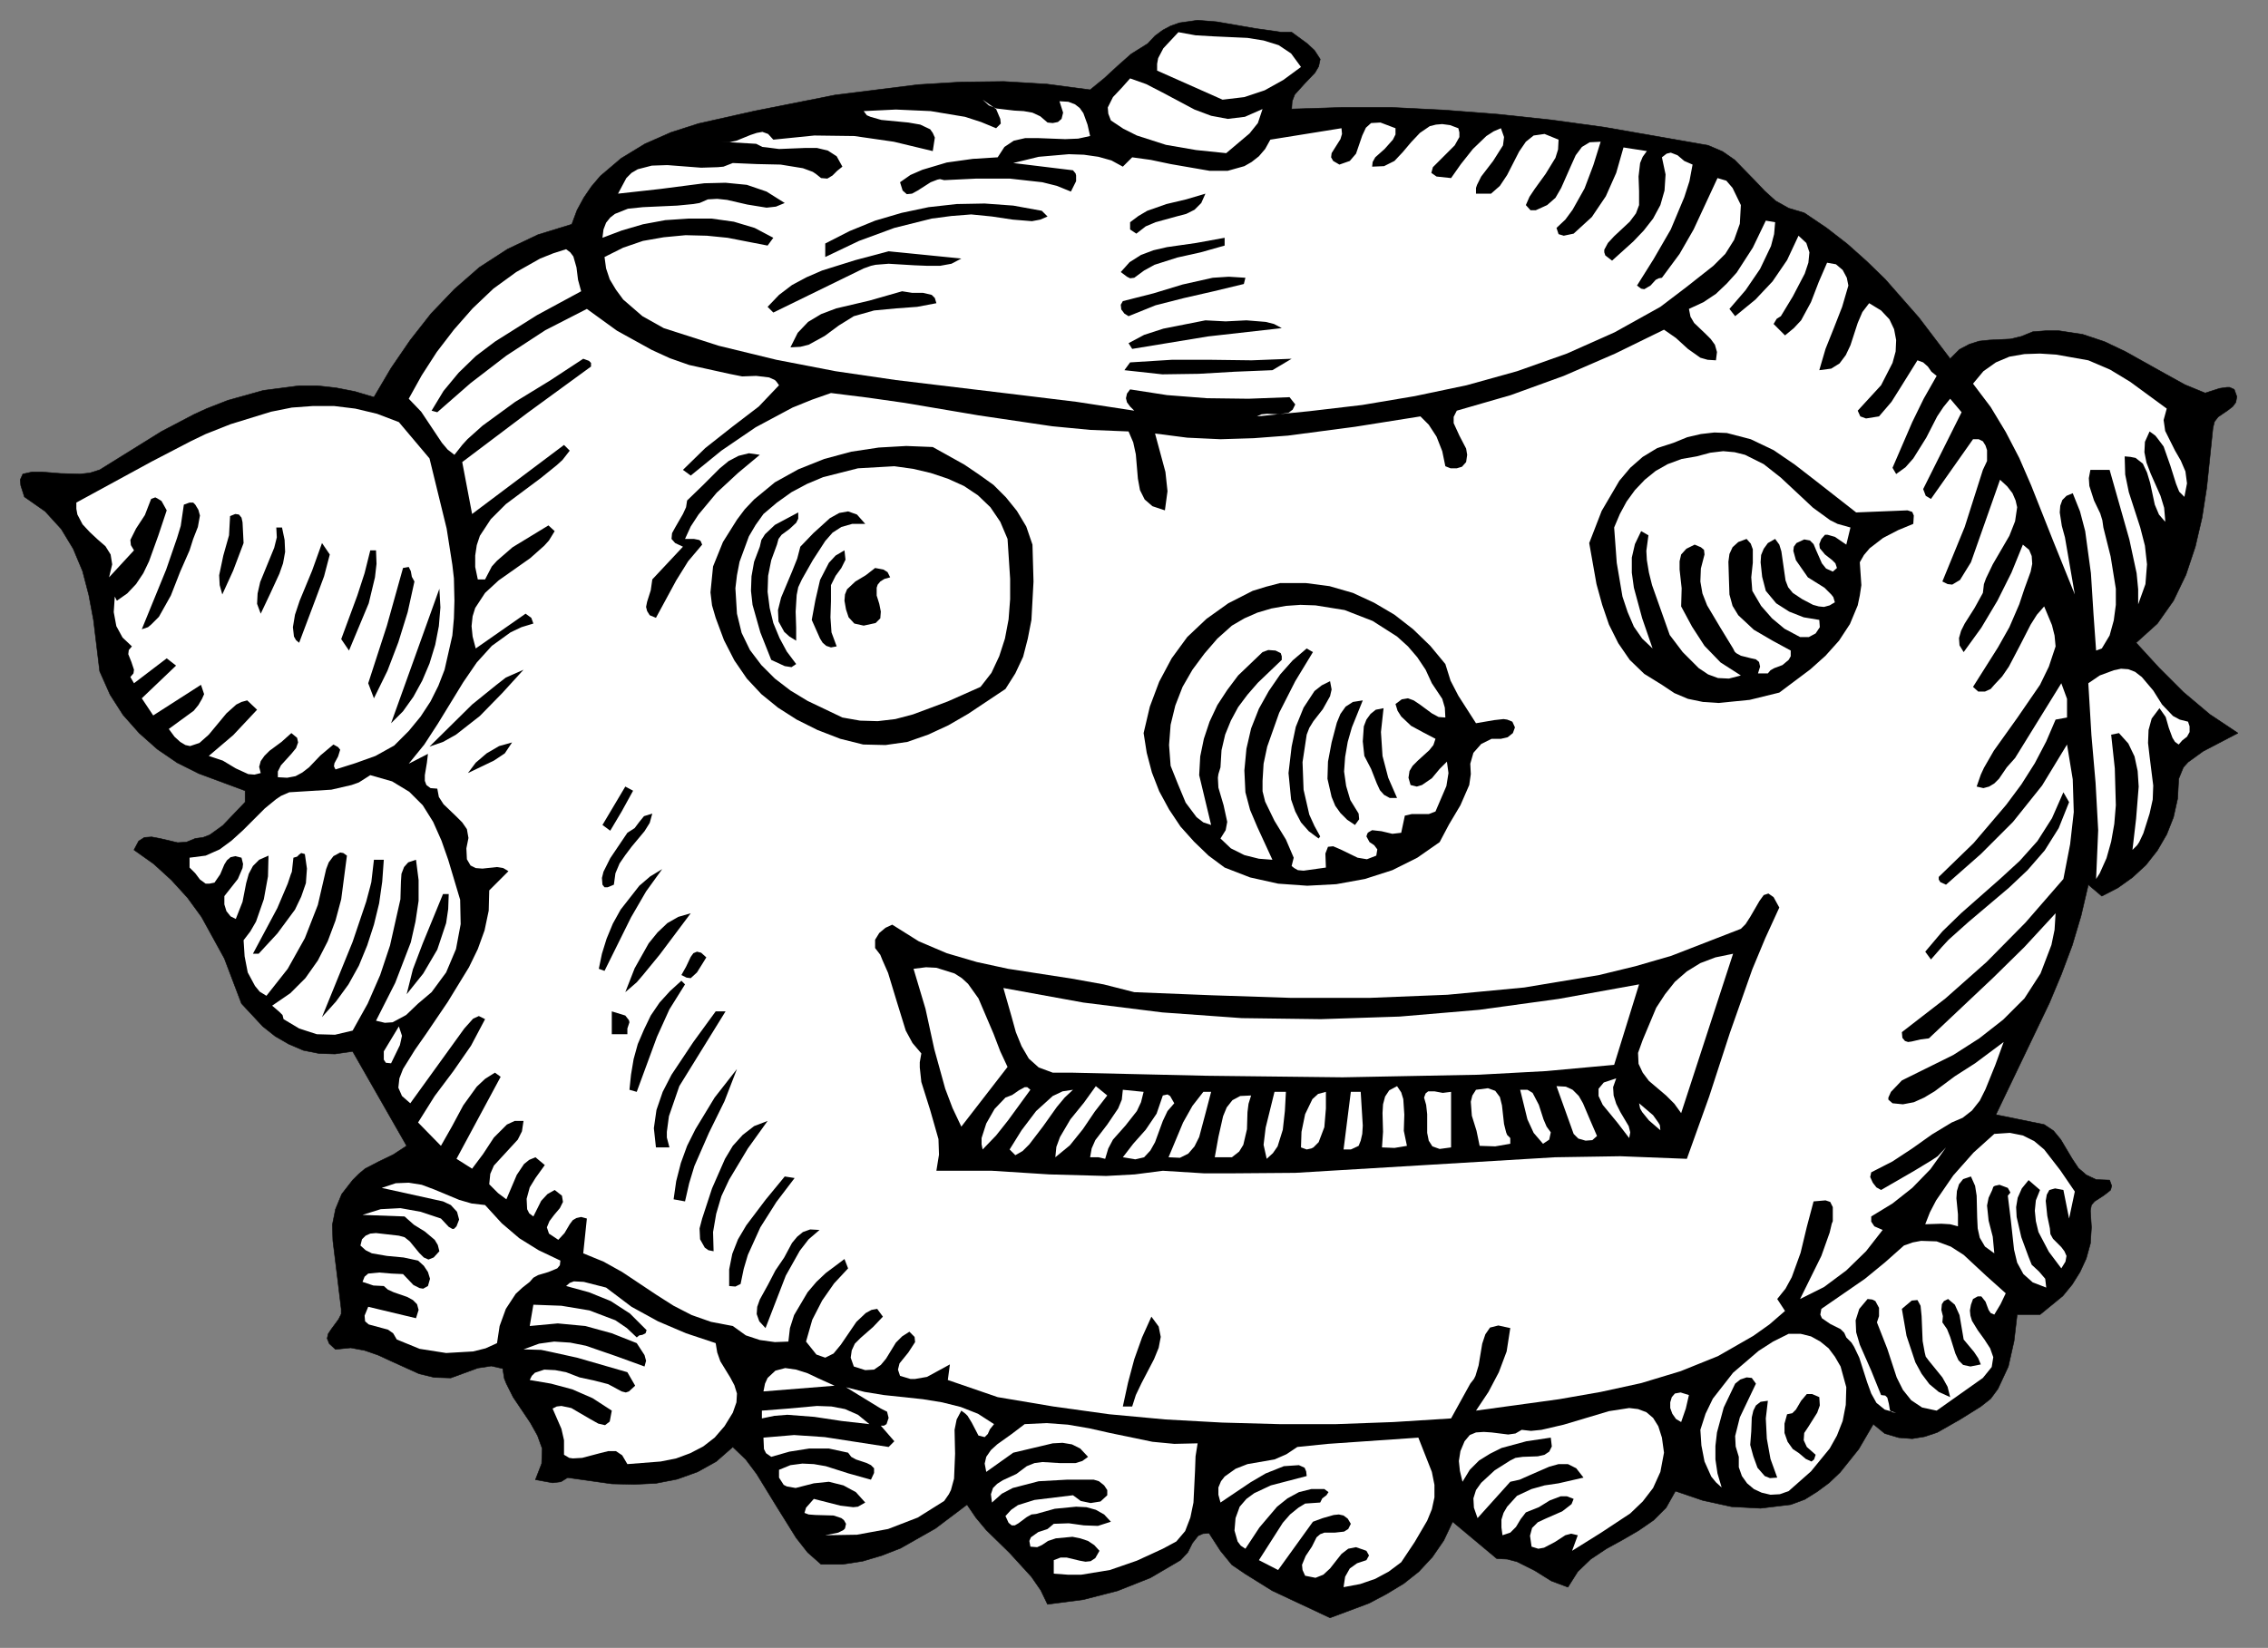 <?xml version="1.0" encoding="UTF-8" standalone="no"?>
<svg
   xmlns:dc="http://purl.org/dc/elements/1.1/"
   xmlns:cc="http://creativecommons.org/ns#"
   xmlns:rdf="http://www.w3.org/1999/02/22-rdf-syntax-ns#"
   xmlns:svg="http://www.w3.org/2000/svg"
   xmlns="http://www.w3.org/2000/svg"
   xmlns:sodipodi="http://sodipodi.sourceforge.net/DTD/sodipodi-0.dtd"
   xmlns:inkscape="http://www.inkscape.org/namespaces/inkscape"
   version="1.0"
   width="77.011mm"
   height="55.968mm"
   id="svg200"
   sodipodi:docname="CC002593.WMF">
  <rect width="100%" height="100%" fill="#808080" stroke="none"/>
  <sodipodi:namedview
     pagecolor="#ffffff"
     bordercolor="#666666"
     borderopacity="1"
     objecttolerance="10"
     gridtolerance="10"
     guidetolerance="10"
     inkscape:pageopacity="0"
     inkscape:pageshadow="2"
     inkscape:window-width="640"
     inkscape:window-height="480"
     id="namedview202" />
  <defs
     id="defs6">
    <clipPath
       clipPathUnits="userSpaceOnUse"
       id="clipWmfPath1">
      <path
         d="M 0,0 L 290.933,0 L 290.933,211.4 L 0,211.4 z"
         id="path2" />
    </clipPath>
    <pattern
       id="WMFhbasepattern"
       patternUnits="userSpaceOnUse"
       width="6"
       height="6"
       x="0"
       y="0" />
  </defs>
  <path
     style="fill:#000000;fill-rule:nonzero;fill-opacity:1;stroke:none;"
     clip-path="url(#clipWmfPath1)"
     d="  M 169.428,7.598   L 169.228,8.531   L 168.761,9.33   L 167.428,10.73   L 166.162,12.13   L 165.829,12.996   L 165.762,13.996   L 172.094,13.796   L 178.692,13.796   L 185.358,14.129   L 192.223,14.662   L 199.088,15.395   L 205.886,16.328   L 219.216,18.661   L 221.083,19.461   L 222.616,20.527   L 225.215,23.193   L 226.481,24.526   L 227.881,25.792   L 229.547,26.725   L 231.547,27.325   L 234.413,29.257   L 237.079,31.323   L 239.545,33.523   L 241.945,35.855   L 246.277,40.787   L 250.276,46.052   L 251.476,44.853   L 252.742,44.186   L 254.008,43.786   L 255.275,43.653   L 258.008,43.52   L 259.407,43.186   L 260.874,42.587   L 262.606,42.453   L 264.206,42.453   L 267.272,42.92   L 270.071,43.853   L 272.738,45.119   L 277.87,47.985   L 280.402,49.384   L 283.002,50.451   L 284.868,49.851   L 285.801,49.718   L 286.134,49.718   L 286.734,49.984   L 287.068,50.917   L 286.934,51.65   L 286.534,52.184   L 285.934,52.65   L 284.668,53.516   L 284.202,54.116   L 284.002,54.916   L 283.202,62.58   L 282.602,66.446   L 281.735,70.178   L 280.536,73.777   L 278.936,77.109   L 276.87,80.041   L 274.137,82.507   L 277.07,85.706   L 280.202,88.839   L 283.602,91.704   L 287.201,94.104   L 282.735,96.436   L 280.802,97.836   L 280.202,98.502   L 279.603,99.968   L 279.469,102.501   L 278.936,104.9   L 278.07,107.1   L 276.87,109.166   L 275.404,111.032   L 273.671,112.631   L 271.804,113.964   L 269.738,115.03   L 268.005,113.564   L 267.072,117.563   L 265.939,121.362   L 264.539,125.094   L 263.006,128.759   L 256.141,143.088   L 262.34,144.354   L 263.54,145.154   L 264.473,146.287   L 265.939,148.753   L 266.739,149.953   L 267.739,150.819   L 269.005,151.419   L 270.738,151.486   L 271.005,152.219   L 270.871,152.752   L 270.471,153.085   L 269.938,153.485   L 268.805,154.218   L 268.405,154.685   L 268.272,155.418   L 268.405,157.55   L 268.272,159.616   L 267.739,161.549   L 266.939,163.282   L 265.939,164.881   L 264.739,166.348   L 261.807,168.747   L 258.874,168.747   L 258.474,172.146   L 257.741,175.411   L 256.408,178.277   L 255.475,179.543   L 254.208,180.543   L 251.542,182.209   L 248.61,183.875   L 247.01,184.409   L 245.41,184.675   L 243.678,184.542   L 241.878,184.009   L 240.412,182.809   L 238.545,186.008   L 236.146,189.007   L 234.746,190.34   L 233.213,191.473   L 231.614,192.473   L 229.814,193.139   L 225.948,193.606   L 222.216,193.406   L 218.55,192.606   L 215.017,191.406   L 213.818,193.539   L 212.218,195.138   L 210.285,196.471   L 208.219,197.671   L 206.153,198.804   L 204.153,200.137   L 202.487,201.736   L 201.221,203.736   L 199.088,202.936   L 196.955,201.603   L 194.689,200.47   L 193.422,200.137   L 192.089,200.07   L 186.424,195.338   L 185.291,197.738   L 183.825,199.87   L 182.092,201.736   L 180.159,203.269   L 177.959,204.602   L 175.693,205.802   L 170.694,207.668   L 163.296,204.202   L 159.763,202.003   L 158.497,201.137   L 158.097,200.87   L 156.631,199.071   L 155.164,196.805   L 154.365,196.871   L 153.765,197.138   L 153.032,198.071   L 152.432,199.271   L 151.499,200.27   L 147.633,202.536   L 143.434,204.202   L 139.035,205.335   L 134.436,205.935   L 133.569,204.136   L 132.37,202.403   L 129.57,199.337   L 126.571,196.405   L 125.238,194.805   L 124.105,193.139   L 120.039,196.205   L 115.574,198.737   L 113.174,199.67   L 110.708,200.403   L 108.109,200.803   L 105.376,200.803   L 103.643,199.271   L 102.177,197.404   L 99.644,193.339   L 97.111,189.207   L 95.711,187.341   L 94.045,185.741   L 91.912,187.608   L 89.513,188.94   L 86.913,189.873   L 84.181,190.407   L 81.381,190.54   L 78.515,190.473   L 72.85,189.674   L 71.984,190.207   L 70.917,190.34   L 68.718,189.94   L 69.517,187.874   L 69.584,185.941   L 68.984,184.275   L 68.051,182.609   L 65.852,179.343   L 64.985,177.611   L 64.719,176.944   L 64.519,175.678   L 63.052,175.345   L 61.319,175.611   L 57.853,176.878   L 55.721,176.811   L 53.788,176.344   L 50.255,174.745   L 48.522,173.945   L 46.789,173.345   L 44.99,173.012   L 43.057,173.212   L 42.257,172.479   L 41.99,171.812   L 42.124,171.213   L 42.524,170.613   L 43.457,169.347   L 43.79,168.68   L 43.79,168.014   L 43.257,163.615   L 42.724,159.283   L 42.657,157.217   L 43.057,155.218   L 43.857,153.285   L 45.256,151.486   L 46.056,150.686   L 46.856,150.019   L 48.656,149.086   L 50.455,148.22   L 52.188,147.087   L 45.256,134.957   L 42.99,135.291   L 40.924,135.224   L 38.924,134.824   L 37.058,134.024   L 35.325,133.025   L 33.726,131.758   L 30.993,128.826   L 28.793,123.028   L 25.861,117.696   L 24.061,115.23   L 21.995,112.964   L 19.729,110.898   L 17.196,109.099   L 17.796,107.966   L 18.529,107.499   L 19.462,107.433   L 20.529,107.633   L 22.795,108.166   L 23.928,108.099   L 25.061,107.633   L 26.061,107.499   L 26.927,107.166   L 28.593,105.967   L 31.459,102.968   L 31.459,101.501   L 25.527,99.302   L 22.728,97.902   L 20.195,96.17   L 17.863,94.104   L 15.796,91.771   L 14.13,89.172   L 12.797,86.173   L 11.997,79.575   L 11.397,76.376   L 10.598,73.31   L 9.398,70.444   L 7.865,67.912   L 5.799,65.646   L 3.133,63.78   L 2.666,62.314   L 2.599,61.581   L 2.933,60.847   L 4.132,60.581   L 5.332,60.581   L 7.798,60.781   L 10.264,60.847   L 11.531,60.714   L 12.797,60.314   L 20.729,55.383   L 24.928,53.183   L 26.527,52.45   L 29.26,51.384   L 33.792,50.118   L 38.391,49.518   L 40.724,49.518   L 43.123,49.784   L 45.523,50.251   L 47.989,50.984   L 50.189,47.252   L 52.655,43.653   L 55.321,40.254   L 58.32,37.122   L 61.519,34.323   L 65.118,31.99   L 69.051,30.124   L 73.383,28.791   L 74.05,26.991   L 74.916,25.392   L 75.916,23.926   L 77.049,22.593   L 79.715,20.327   L 82.781,18.461   L 86.114,16.995   L 89.646,15.862   L 96.778,14.262   L 107.175,12.196   L 117.84,10.863   L 123.305,10.53   L 128.837,10.463   L 134.369,10.797   L 139.901,11.53   L 141.701,10.063   L 143.434,8.464   L 145.167,6.931   L 147.3,5.598   L 148.233,4.599   L 149.232,3.865   L 150.232,3.332   L 151.365,2.932   L 153.698,2.599   L 156.164,2.799   L 161.163,3.666   L 163.563,3.999   L 164.429,4.132   L 165.762,4.132   L 167.762,5.598   L 168.695,6.465   L 169.428,7.598  z "
     id="path8" />
  <path
     style="fill:none;stroke:#000000;stroke-width:0.067px;stroke-linecap:round;stroke-linejoin:round;stroke-miterlimit:4;stroke-dasharray:none;stroke-opacity:1;"
     clip-path="url(#clipWmfPath1)"
     d="  M 169.428,7.598   L 169.228,8.531   L 168.761,9.33   L 167.428,10.73   L 166.162,12.13   L 165.829,12.996   L 165.762,13.996   L 172.094,13.796   L 178.692,13.796   L 185.358,14.129   L 192.223,14.662   L 199.088,15.395   L 205.886,16.328   L 219.216,18.661   L 221.083,19.461   L 222.616,20.527   L 225.215,23.193   L 226.481,24.526   L 227.881,25.792   L 229.547,26.725   L 231.547,27.325   L 234.413,29.257   L 237.079,31.323   L 239.545,33.523   L 241.945,35.855   L 246.277,40.787   L 250.276,46.052   L 251.476,44.853   L 252.742,44.186   L 254.008,43.786   L 255.275,43.653   L 258.008,43.52   L 259.407,43.186   L 260.874,42.587   L 262.606,42.453   L 264.206,42.453   L 267.272,42.92   L 270.071,43.853   L 272.738,45.119   L 277.87,47.985   L 280.402,49.384   L 283.002,50.451   L 284.868,49.851   L 285.801,49.718   L 286.134,49.718   L 286.734,49.984   L 287.068,50.917   L 286.934,51.65   L 286.534,52.184   L 285.934,52.65   L 284.668,53.516   L 284.202,54.116   L 284.002,54.916   L 283.202,62.58   L 282.602,66.446   L 281.735,70.178   L 280.536,73.777   L 278.936,77.109   L 276.87,80.041   L 274.137,82.507   L 277.07,85.706   L 280.202,88.839   L 283.602,91.704   L 287.201,94.104   L 282.735,96.436   L 280.802,97.836   L 280.202,98.502   L 279.603,99.968   L 279.469,102.501   L 278.936,104.9   L 278.07,107.1   L 276.87,109.166   L 275.404,111.032   L 273.671,112.631   L 271.804,113.964   L 269.738,115.03   L 268.005,113.564   L 267.072,117.563   L 265.939,121.362   L 264.539,125.094   L 263.006,128.759   L 256.141,143.088   L 262.34,144.354   L 263.54,145.154   L 264.473,146.287   L 265.939,148.753   L 266.739,149.953   L 267.739,150.819   L 269.005,151.419   L 270.738,151.486   L 271.005,152.219   L 270.871,152.752   L 270.471,153.085   L 269.938,153.485   L 268.805,154.218   L 268.405,154.685   L 268.272,155.418   L 268.405,157.55   L 268.272,159.616   L 267.739,161.549   L 266.939,163.282   L 265.939,164.881   L 264.739,166.348   L 261.807,168.747   L 258.874,168.747   L 258.474,172.146   L 257.741,175.411   L 256.408,178.277   L 255.475,179.543   L 254.208,180.543   L 251.542,182.209   L 248.61,183.875   L 247.01,184.409   L 245.41,184.675   L 243.678,184.542   L 241.878,184.009   L 240.412,182.809   L 238.545,186.008   L 236.146,189.007   L 234.746,190.34   L 233.213,191.473   L 231.614,192.473   L 229.814,193.139   L 225.948,193.606   L 222.216,193.406   L 218.55,192.606   L 215.017,191.406   L 213.818,193.539   L 212.218,195.138   L 210.285,196.471   L 208.219,197.671   L 206.153,198.804   L 204.153,200.137   L 202.487,201.736   L 201.221,203.736   L 199.088,202.936   L 196.955,201.603   L 194.689,200.47   L 193.422,200.137   L 192.089,200.07   L 186.424,195.338   L 185.291,197.738   L 183.825,199.87   L 182.092,201.736   L 180.159,203.269   L 177.959,204.602   L 175.693,205.802   L 170.694,207.668   L 163.296,204.202   L 159.763,202.003   L 158.497,201.137   L 158.097,200.87   L 156.631,199.071   L 155.164,196.805   L 154.365,196.871   L 153.765,197.138   L 153.032,198.071   L 152.432,199.271   L 151.499,200.27   L 147.633,202.536   L 143.434,204.202   L 139.035,205.335   L 134.436,205.935   L 133.569,204.136   L 132.37,202.403   L 129.57,199.337   L 126.571,196.405   L 125.238,194.805   L 124.105,193.139   L 120.039,196.205   L 115.574,198.737   L 113.174,199.67   L 110.708,200.403   L 108.109,200.803   L 105.376,200.803   L 103.643,199.271   L 102.177,197.404   L 99.644,193.339   L 97.111,189.207   L 95.711,187.341   L 94.045,185.741   L 91.912,187.608   L 89.513,188.94   L 86.913,189.873   L 84.181,190.407   L 81.381,190.54   L 78.515,190.473   L 72.85,189.674   L 71.984,190.207   L 70.917,190.34   L 68.718,189.94   L 69.517,187.874   L 69.584,185.941   L 68.984,184.275   L 68.051,182.609   L 65.852,179.343   L 64.985,177.611   L 64.719,176.944   L 64.519,175.678   L 63.052,175.345   L 61.319,175.611   L 57.853,176.878   L 55.721,176.811   L 53.788,176.344   L 50.255,174.745   L 48.522,173.945   L 46.789,173.345   L 44.99,173.012   L 43.057,173.212   L 42.257,172.479   L 41.99,171.812   L 42.124,171.213   L 42.524,170.613   L 43.457,169.347   L 43.79,168.68   L 43.79,168.014   L 43.257,163.615   L 42.724,159.283   L 42.657,157.217   L 43.057,155.218   L 43.857,153.285   L 45.256,151.486   L 46.056,150.686   L 46.856,150.019   L 48.656,149.086   L 50.455,148.22   L 52.188,147.087   L 45.256,134.957   L 42.99,135.291   L 40.924,135.224   L 38.924,134.824   L 37.058,134.024   L 35.325,133.025   L 33.726,131.758   L 30.993,128.826   L 28.793,123.028   L 25.861,117.696   L 24.061,115.23   L 21.995,112.964   L 19.729,110.898   L 17.196,109.099   L 17.796,107.966   L 18.529,107.499   L 19.462,107.433   L 20.529,107.633   L 22.795,108.166   L 23.928,108.099   L 25.061,107.633   L 26.061,107.499   L 26.927,107.166   L 28.593,105.967   L 31.459,102.968   L 31.459,101.501   L 25.527,99.302   L 22.728,97.902   L 20.195,96.17   L 17.863,94.104   L 15.796,91.771   L 14.13,89.172   L 12.797,86.173   L 11.997,79.575   L 11.397,76.376   L 10.598,73.31   L 9.398,70.444   L 7.865,67.912   L 5.799,65.646   L 3.133,63.78   L 2.666,62.314   L 2.599,61.581   L 2.933,60.847   L 4.132,60.581   L 5.332,60.581   L 7.798,60.781   L 10.264,60.847   L 11.531,60.714   L 12.797,60.314   L 20.729,55.383   L 24.928,53.183   L 26.527,52.45   L 29.26,51.384   L 33.792,50.118   L 38.391,49.518   L 40.724,49.518   L 43.123,49.784   L 45.523,50.251   L 47.989,50.984   L 50.189,47.252   L 52.655,43.653   L 55.321,40.254   L 58.32,37.122   L 61.519,34.323   L 65.118,31.99   L 69.051,30.124   L 73.383,28.791   L 74.05,26.991   L 74.916,25.392   L 75.916,23.926   L 77.049,22.593   L 79.715,20.327   L 82.781,18.461   L 86.114,16.995   L 89.646,15.862   L 96.778,14.262   L 107.175,12.196   L 117.84,10.863   L 123.305,10.53   L 128.837,10.463   L 134.369,10.797   L 139.901,11.53   L 141.701,10.063   L 143.434,8.464   L 145.167,6.931   L 147.3,5.598   L 148.233,4.599   L 149.232,3.865   L 150.232,3.332   L 151.365,2.932   L 153.698,2.599   L 156.164,2.799   L 161.163,3.666   L 163.563,3.999   L 164.429,4.132   L 165.762,4.132   L 167.762,5.598   L 168.695,6.465   L 169.428,7.598  z "
     id="path10" />
  <path
     style="fill:#ffffff;fill-rule:nonzero;fill-opacity:1;stroke:none;"
     clip-path="url(#clipWmfPath1)"
     d="  M 166.962,8.597   L 164.696,10.263   L 162.296,11.596   L 159.697,12.463   L 156.897,12.796   L 148.499,9.064   L 148.499,8.197   L 148.633,7.464   L 149.299,6.198   L 151.232,4.132   L 153.432,4.532   L 155.698,4.665   L 160.097,4.865   L 162.163,5.198   L 164.096,5.798   L 165.695,6.865   L 166.962,8.597  z "
     id="path12" />
  <path
     style="fill:#ffffff;fill-rule:nonzero;fill-opacity:1;stroke:none;"
     clip-path="url(#clipWmfPath1)"
     d="  M 162.03,13.996   L 161.43,15.795   L 160.363,17.128   L 157.364,19.66   L 153.498,19.261   L 149.632,18.594   L 145.9,17.395   L 144.167,16.528   L 142.567,15.462   L 142.234,14.595   L 142.167,13.796   L 142.834,12.463   L 143.967,11.263   L 145.033,10.063   L 147.1,10.797   L 149.166,11.863   L 153.298,14.062   L 155.431,14.862   L 157.564,15.262   L 159.763,14.995   L 162.03,13.996  z "
     id="path14" />
  <path
     style="fill:#ffffff;fill-rule:nonzero;fill-opacity:1;stroke:none;"
     clip-path="url(#clipWmfPath1)"
     d="  M 134.436,15.728   L 135.102,15.795   L 135.769,15.662   L 136.235,15.262   L 136.435,14.462   L 135.969,12.996   L 137.102,13.063   L 137.968,13.396   L 138.568,13.862   L 139.035,14.529   L 139.568,15.995   L 139.901,17.461   L 138.368,17.794   L 136.702,17.861   L 133.236,17.728   L 131.57,17.728   L 130.104,18.061   L 128.904,18.861   L 128.037,20.194   L 124.838,20.394   L 121.505,20.86   L 118.373,21.793   L 116.84,22.46   L 115.507,23.393   L 115.84,24.459   L 116.373,24.925   L 117.04,24.859   L 117.773,24.459   L 119.439,23.393   L 120.306,23.059   L 120.639,22.993   L 121.172,23.126   L 125.305,22.926   L 129.57,22.926   L 133.769,23.393   L 135.636,23.859   L 137.435,24.592   L 138.102,23.259   L 138.102,22.526   L 138.035,22.26   L 137.702,21.86   L 130.037,20.927   L 133.303,20.127   L 137.169,19.794   L 139.101,19.86   L 140.968,20.127   L 142.634,20.594   L 144.1,21.393   L 145.3,20.194   L 147.7,20.527   L 150.232,21.06   L 155.231,21.926   L 157.564,21.926   L 159.697,21.327   L 160.63,20.793   L 161.563,20.06   L 162.363,19.127   L 163.029,17.928   L 172.161,16.461   L 172.227,17.195   L 172.027,17.861   L 171.227,19.127   L 170.894,19.66   L 170.828,20.194   L 171.094,20.66   L 171.894,21.127   L 173.227,20.66   L 174.027,19.727   L 174.827,17.395   L 175.293,16.395   L 175.96,15.795   L 177.159,15.728   L 179.092,16.461   L 179.092,17.261   L 178.759,17.928   L 177.693,19.127   L 176.493,20.194   L 176.16,20.793   L 176.093,21.393   L 177.626,21.327   L 178.959,20.66   L 180.025,19.527   L 181.092,18.261   L 182.225,17.061   L 183.491,16.195   L 184.291,15.995   L 185.091,15.928   L 186.091,16.062   L 187.157,16.461   L 187.29,16.995   L 187.29,17.594   L 186.691,18.661   L 184.691,20.66   L 183.891,21.46   L 183.691,22.193   L 184.358,22.66   L 186.224,22.859   L 187.49,21.06   L 189.023,19.127   L 190.756,17.461   L 191.689,16.861   L 192.623,16.461   L 193.022,17.594   L 192.889,18.661   L 191.623,20.66   L 190.09,22.66   L 189.557,23.726   L 189.423,24.126   L 189.423,24.859   L 191.356,24.859   L 192.489,23.859   L 193.422,22.46   L 194.955,19.461   L 195.822,18.194   L 196.822,17.395   L 198.221,17.195   L 200.021,17.928   L 199.954,19.194   L 199.621,20.26   L 198.355,22.326   L 196.955,24.259   L 196.288,25.259   L 195.822,26.325   L 196.422,26.991   L 197.088,26.991   L 198.555,26.325   L 199.621,25.392   L 200.354,24.126   L 201.62,21.26   L 202.22,19.927   L 203.02,18.861   L 204.02,18.261   L 205.42,18.194   L 204.486,21.193   L 203.353,24.192   L 201.82,26.925   L 200.887,28.191   L 199.754,29.257   L 200.021,30.057   L 200.687,30.257   L 201.954,29.991   L 204.287,27.858   L 206.086,25.192   L 207.419,22.193   L 208.352,18.927   L 211.352,19.394   L 210.818,20.127   L 210.485,20.927   L 210.285,22.66   L 210.352,24.526   L 210.352,26.325   L 209.952,27.391   L 209.152,28.458   L 207.153,30.324   L 206.353,31.19   L 205.886,32.057   L 205.886,32.39   L 206.019,32.79   L 206.886,33.456   L 209.619,30.99   L 210.952,29.591   L 212.151,28.058   L 213.085,26.325   L 213.618,24.459   L 213.751,22.393   L 213.284,20.194   L 213.884,19.727   L 214.418,19.594   L 215.284,19.927   L 216.15,20.66   L 217.217,21.127   L 216.817,23.259   L 216.15,25.325   L 214.418,29.457   L 212.218,33.256   L 210.085,36.655   L 210.618,37.055   L 211.018,37.122   L 211.818,36.655   L 212.485,35.922   L 212.885,35.722   L 213.284,35.655   L 215.551,32.59   L 217.35,29.457   L 220.416,22.859   L 221.549,23.193   L 222.349,24.126   L 223.415,26.325   L 223.282,28.724   L 222.549,30.79   L 221.416,32.59   L 219.883,34.123   L 216.417,36.855   L 213.085,39.388   L 207.219,42.653   L 201.087,45.386   L 194.689,47.652   L 188.224,49.451   L 181.558,50.851   L 174.827,51.984   L 168.028,52.783   L 161.296,53.45   L 161.896,53.183   L 162.629,53.117   L 164.096,53.183   L 165.362,52.983   L 165.895,52.583   L 166.229,51.917   L 165.495,50.984   L 160.23,51.184   L 154.898,51.117   L 149.766,50.717   L 145.033,49.984   L 144.634,50.517   L 144.5,51.117   L 144.634,51.65   L 145.033,52.184   L 145.567,52.717   L 138.168,51.584   L 130.503,50.651   L 114.974,48.785   L 107.242,47.652   L 99.644,46.185   L 92.246,44.386   L 85.18,42.12   L 82.448,40.587   L 79.982,38.455   L 79.049,37.188   L 78.249,35.855   L 77.782,34.456   L 77.582,32.99   L 79.982,31.79   L 82.514,30.924   L 85.18,30.457   L 87.98,30.19   L 90.713,30.257   L 93.379,30.524   L 98.511,31.523   L 99.244,30.524   L 96.844,29.257   L 94.178,28.458   L 91.312,28.058   L 88.38,28.058   L 85.38,28.258   L 82.514,28.791   L 79.782,29.591   L 77.316,30.524   L 77.449,29.457   L 77.782,28.591   L 78.315,27.925   L 78.915,27.458   L 80.582,26.792   L 82.514,26.592   L 86.913,26.392   L 88.98,26.192   L 89.779,26.058   L 90.846,25.592   L 92.046,25.525   L 93.312,25.659   L 95.911,26.258   L 98.377,26.658   L 99.577,26.525   L 100.71,26.058   L 98.377,24.592   L 95.845,23.726   L 93.112,23.459   L 90.379,23.526   L 84.714,24.259   L 79.315,24.859   L 80.382,22.859   L 81.048,22.193   L 81.848,21.726   L 83.648,21.26   L 85.647,21.193   L 89.979,21.527   L 92.112,21.46   L 92.845,21.393   L 94.045,20.927   L 97.111,21.06   L 100.177,21.127   L 103.043,21.593   L 104.309,22.06   L 104.709,22.326   L 105.376,22.859   L 106.176,22.926   L 106.842,22.526   L 107.442,21.926   L 108.109,21.393   L 107.375,20.06   L 106.242,19.327   L 104.843,18.994   L 103.31,18.994   L 99.977,19.127   L 98.444,18.927   L 97.844,18.861   L 97.044,18.461   L 92.579,18.194   L 93.579,18.261   L 94.512,18.061   L 96.311,17.328   L 97.111,17.061   L 97.844,16.928   L 98.577,17.195   L 99.244,17.928   L 104.509,17.395   L 109.642,17.461   L 114.707,18.194   L 119.706,19.394   L 119.973,17.661   L 119.706,17.061   L 119.373,16.595   L 118.106,15.995   L 116.573,15.728   L 113.107,15.395   L 111.708,14.995   L 111.241,14.795   L 110.841,14.262   L 114.974,14.062   L 119.439,14.262   L 123.838,14.995   L 125.904,15.662   L 127.837,16.461   L 128.437,15.862   L 128.371,15.262   L 127.837,13.996   L 126.104,12.796   L 126.904,13.529   L 127.904,13.929   L 130.17,14.196   L 131.37,14.262   L 132.503,14.462   L 133.503,14.929   L 134.436,15.728  z "
     id="path16" />
  <path
     style="fill:#000000;fill-rule:nonzero;fill-opacity:1;stroke:none;"
     clip-path="url(#clipWmfPath1)"
     d="  M 154.698,24.859   L 154.165,26.058   L 153.298,26.925   L 152.232,27.458   L 150.965,27.791   L 148.299,28.524   L 147.033,29.058   L 145.833,29.991   L 145.033,29.457   L 145.033,28.524   L 146.1,27.725   L 147.233,27.058   L 149.699,26.192   L 152.232,25.592   L 154.698,24.859  z "
     id="path18" />
  <path
     style="fill:#000000;fill-rule:nonzero;fill-opacity:1;stroke:none;"
     clip-path="url(#clipWmfPath1)"
     d="  M 134.436,27.791   L 133.503,28.191   L 132.436,28.391   L 129.97,28.191   L 127.304,27.791   L 124.638,27.525   L 122.105,27.725   L 119.573,28.058   L 114.774,29.257   L 110.241,30.924   L 105.909,32.99   L 105.909,31.257   L 109.042,29.657   L 112.308,28.324   L 115.707,27.325   L 119.173,26.592   L 122.772,26.192   L 126.371,26.125   L 130.037,26.392   L 133.703,27.058   L 134.436,27.791  z "
     id="path20" />
  <path
     style="fill:#ffffff;fill-rule:nonzero;fill-opacity:1;stroke:none;"
     clip-path="url(#clipWmfPath1)"
     d="  M 227.814,28.524   L 227.681,30.057   L 227.281,31.59   L 225.882,34.522   L 224.015,37.255   L 221.949,39.654   L 222.682,40.587   L 225.282,38.455   L 227.481,36.122   L 229.347,33.389   L 230.814,30.257   L 231.814,31.19   L 232.213,32.39   L 232.08,33.723   L 231.614,35.122   L 230.081,38.055   L 228.548,40.587   L 228.014,40.92   L 227.615,41.587   L 229.081,43.053   L 230.214,42.12   L 231.147,41.12   L 232.413,38.788   L 233.413,36.189   L 234.48,33.723   L 235.613,33.923   L 236.479,34.656   L 237.012,35.655   L 237.212,36.655   L 236.413,39.388   L 235.346,42.12   L 234.28,44.786   L 233.48,47.518   L 235.013,47.318   L 236.079,46.652   L 236.879,45.586   L 237.479,44.319   L 238.412,41.454   L 239.012,40.054   L 239.878,38.921   L 241.411,39.854   L 242.478,40.987   L 243.078,42.253   L 243.344,43.653   L 243.278,45.119   L 242.878,46.585   L 241.411,49.451   L 238.412,52.717   L 238.745,53.45   L 239.478,53.716   L 241.145,53.45   L 242.744,51.584   L 243.877,49.784   L 246.077,46.252   L 246.81,46.519   L 247.41,47.052   L 247.877,47.718   L 248.543,48.251   L 246.877,51.184   L 245.41,54.183   L 242.878,60.048   L 243.344,60.847   L 244.544,59.981   L 245.544,58.848   L 247.21,56.182   L 248.61,53.45   L 249.41,52.25   L 250.276,51.184   L 251.742,52.917   L 246.81,62.78   L 247.143,63.647   L 247.81,64.046   L 253.209,56.382   L 253.942,56.382   L 254.475,56.649   L 254.808,57.182   L 255.008,57.782   L 255.008,59.181   L 254.475,60.314   L 252.142,67.645   L 249.276,74.643   L 249.943,74.976   L 250.543,75.043   L 251.542,74.443   L 252.942,72.177   L 256.675,61.581   L 257.608,62.447   L 258.274,63.313   L 258.674,64.246   L 258.874,65.113   L 258.607,66.912   L 257.874,68.778   L 255.741,72.444   L 254.875,74.243   L 254.608,74.976   L 254.475,76.109   L 253.409,78.042   L 252.142,80.041   L 251.676,80.974   L 251.409,81.908   L 251.476,82.841   L 252.009,83.707   L 254.275,80.575   L 256.341,77.109   L 258.141,73.51   L 259.607,69.911   L 260.407,70.578   L 260.74,71.377   L 260.807,72.377   L 260.607,73.377   L 259.807,75.576   L 259.141,77.576   L 257.874,80.508   L 256.408,83.107   L 253.209,88.172   L 253.875,88.772   L 254.742,88.772   L 255.475,88.439   L 255.941,87.906   L 256.941,86.839   L 257.808,85.573   L 259.207,82.907   L 260.607,80.175   L 261.407,78.908   L 262.34,77.842   L 263.34,80.241   L 263.673,81.574   L 263.806,82.974   L 262.94,85.573   L 261.807,87.906   L 258.874,92.171   L 255.875,96.37   L 254.608,98.569   L 254.208,99.435   L 253.675,100.968   L 254.542,101.168   L 255.275,100.968   L 255.941,100.568   L 256.541,99.968   L 257.541,98.502   L 258.607,97.303   L 264.539,87.706   L 265.273,89.705   L 265.273,92.104   L 263.806,92.371   L 262.606,95.17   L 261.14,97.969   L 259.407,100.702   L 257.474,103.301   L 253.275,108.233   L 248.81,112.565   L 248.81,112.898   L 249.01,113.231   L 249.743,113.564   L 254.208,109.632   L 258.341,105.5   L 262.073,100.835   L 265.273,95.57   L 266.006,100.035   L 266.139,104.234   L 265.672,108.366   L 264.806,112.831   L 259.94,118.429   L 254.942,123.494   L 249.676,128.16   L 244.077,132.492   L 244.144,133.225   L 244.477,133.625   L 244.877,133.758   L 245.344,133.691   L 246.477,133.425   L 247.543,133.291   L 255.808,125.494   L 259.807,121.562   L 263.806,117.23   L 263.673,119.362   L 263.273,121.295   L 261.873,124.961   L 259.807,128.16   L 257.074,130.892   L 254.008,133.291   L 250.676,135.424   L 244.077,138.69   L 242.678,140.156   L 242.344,140.889   L 242.344,141.155   L 242.878,141.622   L 244.211,141.755   L 245.61,141.489   L 246.943,140.889   L 248.276,140.089   L 250.876,138.156   L 253.475,136.49   L 257.141,133.758   L 256.075,136.69   L 254.808,139.823   L 254.075,141.289   L 253.075,142.555   L 251.876,143.488   L 250.476,144.088   L 247.943,145.621   L 245.41,147.42   L 242.878,149.086   L 240.145,150.486   L 240.012,151.086   L 240.345,151.819   L 240.811,152.419   L 241.411,152.752   L 245.677,150.286   L 247.877,148.953   L 248.676,148.42   L 249.743,147.287   L 247.743,150.086   L 245.41,152.485   L 242.878,154.485   L 240.145,156.151   L 240.145,156.817   L 240.545,157.417   L 241.611,157.884   L 239.478,160.616   L 236.946,163.082   L 234.08,165.215   L 231.014,166.747   L 233.746,161.216   L 234.813,158.217   L 235.079,157.084   L 235.213,156.751   L 235.213,154.951   L 234.88,154.285   L 234.28,154.085   L 232.747,154.218   L 231.88,157.484   L 231.08,160.816   L 229.947,163.948   L 229.148,165.415   L 228.081,166.747   L 229.081,168.28   L 227.081,170.013   L 225.015,171.479   L 220.483,174.078   L 215.684,176.011   L 210.618,177.544   L 205.42,178.677   L 200.087,179.61   L 189.423,181.076   L 191.023,178.677   L 192.356,176.144   L 193.356,173.479   L 193.822,170.48   L 192.289,170.146   L 191.223,170.413   L 190.623,171.279   L 190.223,172.479   L 189.757,175.278   L 189.357,176.611   L 189.157,177.011   L 188.69,177.611   L 186.224,182.076   L 178.826,182.542   L 171.494,182.809   L 164.162,182.809   L 156.831,182.609   L 149.566,182.209   L 142.367,181.543   L 135.169,180.543   L 128.037,179.343   L 121.639,177.144   L 121.905,175.145   L 118.973,176.744   L 117.44,177.011   L 116.84,177.011   L 115.507,176.611   L 115.24,175.811   L 115.44,175.011   L 116.573,173.612   L 117.44,172.279   L 117.373,171.613   L 116.707,170.946   L 115.773,171.546   L 114.974,172.346   L 113.707,174.412   L 113.041,175.211   L 112.174,175.811   L 111.041,175.878   L 109.575,175.411   L 109.175,174.278   L 109.308,173.345   L 109.708,172.479   L 110.441,171.746   L 112.041,170.346   L 113.307,169.013   L 112.574,168.014   L 111.841,168.147   L 111.108,168.547   L 109.908,169.68   L 107.909,172.612   L 106.975,173.745   L 105.909,174.278   L 104.776,173.879   L 103.443,172.212   L 104.243,169.413   L 105.509,166.947   L 107.042,164.748   L 108.842,162.815   L 108.375,161.616   L 105.976,163.415   L 104.776,164.548   L 103.643,165.881   L 101.91,168.813   L 101.377,170.48   L 101.177,172.212   L 99.444,172.279   L 97.511,172.012   L 95.711,171.413   L 94.045,170.213   L 91.246,169.68   L 88.78,168.813   L 86.447,167.614   L 84.247,166.214   L 79.848,163.282   L 77.449,161.949   L 74.85,160.883   L 75.316,156.417   L 74.583,156.217   L 73.983,156.351   L 73.516,156.617   L 73.117,157.15   L 72.45,158.283   L 71.65,159.15   L 70.451,158.35   L 70.184,157.55   L 70.517,156.751   L 71.117,155.951   L 71.85,155.084   L 72.25,154.285   L 72.117,153.485   L 71.184,152.752   L 70.251,153.285   L 69.451,154.151   L 68.451,156.151   L 67.918,155.751   L 67.651,155.218   L 67.585,153.885   L 67.984,152.419   L 68.718,151.219   L 69.917,149.553   L 68.718,148.553   L 67.918,148.886   L 67.251,149.42   L 66.318,150.819   L 64.985,153.951   L 63.919,153.152   L 62.786,152.019   L 62.919,150.686   L 63.385,149.619   L 64.918,147.953   L 66.451,146.287   L 66.985,145.221   L 67.185,143.888   L 66.052,143.888   L 65.052,144.354   L 63.385,146.021   L 61.986,148.153   L 60.586,150.019   L 58.587,148.753   L 64.252,138.223   L 63.519,137.69   L 62.252,138.49   L 61.186,139.489   L 59.453,141.889   L 57.987,144.621   L 56.587,147.087   L 53.654,144.088   L 55.787,140.689   L 58.187,137.49   L 60.453,134.224   L 62.252,130.825   L 61.453,130.426   L 60.719,130.759   L 59.586,132.025   L 52.655,141.622   L 51.588,140.689   L 51.122,139.623   L 51.255,138.423   L 51.721,137.223   L 53.254,134.758   L 54.654,132.758   L 57.454,128.626   L 60.186,124.161   L 61.319,121.828   L 62.186,119.429   L 62.719,116.896   L 62.786,114.297   L 65.252,111.831   L 64.585,111.432   L 63.785,111.298   L 61.919,111.498   L 61.053,111.432   L 60.386,111.098   L 59.92,110.299   L 59.853,108.899   L 60.12,107.566   L 59.92,106.433   L 59.32,105.567   L 58.52,104.767   L 56.92,103.234   L 56.32,102.301   L 56.12,101.235   L 55.254,101.168   L 54.721,100.768   L 54.521,100.235   L 54.521,99.502   L 54.787,97.902   L 54.921,96.769   L 52.455,98.036   L 54.454,95.57   L 56.187,92.904   L 59.453,87.572   L 61.186,85.04   L 63.119,82.907   L 65.518,81.174   L 66.918,80.508   L 68.451,80.041   L 68.184,79.308   L 67.451,78.775   L 61.053,83.24   L 60.653,81.708   L 60.519,80.375   L 60.653,79.108   L 60.986,78.042   L 62.252,76.109   L 63.985,74.51   L 68.051,71.644   L 69.851,70.045   L 70.451,69.378   L 71.184,68.179   L 70.384,67.445   L 65.785,70.245   L 63.785,71.977   L 63.119,72.71   L 62.252,74.377   L 61.319,74.377   L 60.986,72.777   L 60.986,71.311   L 61.186,69.978   L 61.586,68.778   L 62.986,66.646   L 64.918,64.713   L 69.384,61.381   L 71.45,59.715   L 72.183,59.048   L 73.117,57.848   L 72.383,57.115   L 60.586,65.979   L 59.32,59.315   L 67.718,52.983   L 75.849,47.052   L 75.849,46.585   L 75.583,46.319   L 74.85,46.052   L 70.584,48.851   L 66.118,51.584   L 61.919,54.649   L 59.986,56.382   L 59.32,57.115   L 58.32,58.382   L 57.454,57.715   L 56.72,56.849   L 55.387,54.849   L 54.054,52.85   L 52.455,51.184   L 54.121,48.185   L 56.054,45.186   L 58.253,42.32   L 60.653,39.588   L 63.319,37.055   L 66.251,34.922   L 69.317,33.19   L 70.984,32.523   L 72.65,31.99   L 73.183,32.39   L 73.583,32.923   L 73.983,34.323   L 74.183,35.922   L 74.583,37.388   L 68.918,40.454   L 63.519,43.853   L 61.053,45.719   L 58.853,47.852   L 56.92,50.184   L 55.387,52.717   L 56.12,52.917   L 60.386,49.184   L 64.985,45.652   L 69.984,42.387   L 75.316,39.654   L 79.182,42.453   L 83.648,44.919   L 85.98,45.986   L 88.446,46.852   L 93.579,47.985   L 95.245,48.318   L 97.044,48.251   L 98.711,48.451   L 99.444,48.785   L 99.644,48.985   L 99.977,49.451   L 97.378,52.184   L 93.978,54.783   L 90.513,57.515   L 87.647,60.314   L 88.646,61.047   L 92.579,57.848   L 96.978,54.849   L 101.71,52.317   L 104.176,51.317   L 106.642,50.451   L 111.441,51.051   L 116.107,51.717   L 125.571,53.317   L 135.036,54.716   L 139.901,55.183   L 144.833,55.383   L 145.433,56.782   L 145.767,58.315   L 146.033,61.447   L 146.3,62.913   L 146.9,64.113   L 147.899,64.98   L 149.499,65.513   L 149.832,63.047   L 149.566,60.581   L 148.233,55.649   L 152.365,56.182   L 156.631,56.382   L 160.896,56.249   L 165.295,55.916   L 173.893,54.783   L 182.292,53.45   L 183.358,54.516   L 184.358,56.049   L 185.091,57.915   L 185.491,59.848   L 186.157,60.114   L 186.957,60.114   L 187.624,59.914   L 188.157,59.315   L 188.29,58.382   L 188.157,57.582   L 187.29,55.916   L 186.557,54.316   L 186.557,53.516   L 186.957,52.717   L 193.889,50.717   L 200.687,48.251   L 207.286,45.386   L 213.551,42.32   L 215.084,43.386   L 216.617,44.786   L 218.217,45.919   L 219.15,46.185   L 220.216,46.252   L 220.35,45.186   L 220.083,44.253   L 219.55,43.52   L 218.883,42.853   L 217.417,41.454   L 216.95,40.654   L 216.75,39.654   L 218.617,38.788   L 220.216,37.721   L 221.616,36.389   L 222.882,34.989   L 224.948,31.79   L 226.615,28.324   L 227.814,28.524  z "
     id="path22" />
  <path
     style="fill:#000000;fill-rule:nonzero;fill-opacity:1;stroke:none;"
     clip-path="url(#clipWmfPath1)"
     d="  M 157.164,31.523   L 154.098,32.39   L 151.099,33.056   L 148.166,33.989   L 146.833,34.722   L 145.567,35.655   L 145.033,35.722   L 144.634,35.522   L 143.834,34.922   L 144.967,33.656   L 146.433,32.723   L 148.033,32.123   L 149.766,31.723   L 153.498,31.19   L 157.164,30.524   L 157.164,31.523  z "
     id="path24" />
  <path
     style="fill:#000000;fill-rule:nonzero;fill-opacity:1;stroke:none;"
     clip-path="url(#clipWmfPath1)"
     d="  M 123.372,33.19   L 122.105,33.856   L 120.639,34.123   L 119.039,34.123   L 117.373,34.056   L 114.041,33.856   L 112.374,33.989   L 111.774,34.123   L 110.841,34.456   L 99.244,40.121   L 98.511,39.388   L 99.977,37.855   L 101.643,36.588   L 103.51,35.589   L 105.509,34.722   L 109.775,33.389   L 114.041,32.256   L 123.372,33.19  z "
     id="path26" />
  <path
     style="fill:#000000;fill-rule:nonzero;fill-opacity:1;stroke:none;"
     clip-path="url(#clipWmfPath1)"
     d="  M 159.63,36.455   L 155.764,37.388   L 151.965,38.255   L 148.299,39.188   L 144.833,40.587   L 144.3,40.254   L 143.9,39.721   L 143.834,39.121   L 144.1,38.654   L 148.033,37.655   L 151.765,36.522   L 155.631,35.655   L 157.697,35.522   L 159.83,35.655   L 159.63,36.455  z "
     id="path28" />
  <path
     style="fill:#000000;fill-rule:nonzero;fill-opacity:1;stroke:none;"
     clip-path="url(#clipWmfPath1)"
     d="  M 120.172,38.921   L 117.706,39.388   L 114.974,39.588   L 112.174,39.854   L 109.575,40.587   L 107.642,41.787   L 105.842,43.12   L 103.776,44.253   L 102.71,44.519   L 101.443,44.586   L 102.377,42.72   L 103.71,41.32   L 105.376,40.321   L 107.309,39.588   L 111.574,38.588   L 115.773,37.388   L 117.04,37.588   L 118.44,37.588   L 119.573,37.855   L 119.973,38.255   L 120.172,38.921  z "
     id="path30" />
  <path
     style="fill:#000000;fill-rule:nonzero;fill-opacity:1;stroke:none;"
     clip-path="url(#clipWmfPath1)"
     d="  M 164.496,42.12   L 155.031,43.186   L 145.3,44.786   L 144.833,44.053   L 146.833,42.986   L 149.299,42.187   L 154.698,41.12   L 157.297,41.254   L 159.963,41.12   L 162.429,41.32   L 163.496,41.587   L 164.496,42.12  z "
     id="path32" />
  <path
     style="fill:#ffffff;fill-rule:nonzero;fill-opacity:1;stroke:none;"
     clip-path="url(#clipWmfPath1)"
     d="  M 278.07,52.45   L 277.67,53.916   L 277.87,55.316   L 279.136,57.848   L 279.869,59.115   L 280.469,60.514   L 280.669,62.047   L 280.336,63.78   L 279.669,63.113   L 279.269,62.114   L 278.536,59.781   L 277.67,57.315   L 276.87,56.249   L 276.603,55.916   L 275.87,55.383   L 275.27,56.715   L 275.204,58.048   L 275.47,59.381   L 276.003,60.781   L 277.27,63.647   L 277.736,65.179   L 277.87,66.712   L 277.87,66.979   L 277.07,66.046   L 276.537,64.78   L 275.937,61.98   L 275.537,60.648   L 275.004,59.515   L 274.071,58.781   L 273.404,58.648   L 272.671,58.582   L 272.738,60.914   L 273.204,63.18   L 274.67,67.712   L 275.27,70.045   L 275.537,72.444   L 275.337,74.976   L 274.404,77.576   L 274.404,75.643   L 274.204,73.577   L 273.271,69.245   L 270.738,60.314   L 268.272,60.314   L 268.072,61.381   L 268.139,62.38   L 268.738,64.246   L 269.538,65.913   L 269.805,66.779   L 269.938,67.712   L 270.871,71.444   L 271.538,75.576   L 271.538,77.642   L 271.271,79.642   L 270.738,81.574   L 269.738,83.24   L 269.005,83.507   L 268.672,78.842   L 268.339,73.577   L 267.605,68.179   L 266.939,65.646   L 266.006,63.313   L 265.206,63.647   L 264.673,64.18   L 264.406,64.913   L 264.339,65.779   L 264.606,67.512   L 265.006,68.978   L 266.272,76.309   L 263.473,69.378   L 260.674,62.314   L 259.141,58.781   L 257.408,55.449   L 255.475,52.25   L 253.209,49.251   L 254.542,47.652   L 256.141,46.519   L 257.874,45.786   L 259.807,45.452   L 261.807,45.386   L 263.873,45.519   L 268.005,46.252   L 270.805,47.452   L 273.337,48.985   L 278.07,52.45  z "
     id="path34" />
  <path
     style="fill:#000000;fill-rule:nonzero;fill-opacity:1;stroke:none;"
     clip-path="url(#clipWmfPath1)"
     d="  M 163.296,47.518   L 158.43,47.718   L 153.831,47.985   L 149.166,48.052   L 144.3,47.518   L 145.033,46.519   L 150.366,46.185   L 155.498,46.185   L 160.63,46.252   L 165.762,46.052   L 163.296,47.518  z "
     id="path36" />
  <path
     style="fill:#ffffff;fill-rule:nonzero;fill-opacity:1;stroke:none;"
     clip-path="url(#clipWmfPath1)"
     d="  M 55.121,58.848   L 57.32,67.845   L 58.053,72.51   L 58.253,74.243   L 58.32,77.109   L 58.253,79.375   L 58.053,81.574   L 57.054,85.973   L 56.254,88.039   L 55.254,90.038   L 53.988,91.971   L 52.455,93.837   L 50.588,95.703   L 48.189,97.036   L 45.59,97.969   L 43.057,98.769   L 42.857,98.369   L 42.923,97.969   L 43.39,97.103   L 43.657,96.236   L 43.39,95.903   L 42.79,95.57   L 41.124,96.969   L 39.658,98.502   L 38.791,99.169   L 37.925,99.635   L 36.858,99.835   L 35.658,99.769   L 35.658,99.035   L 36.058,98.236   L 37.391,96.769   L 37.991,96.036   L 38.258,95.303   L 38.125,94.703   L 37.391,94.104   L 36.125,95.237   L 34.592,96.37   L 33.926,97.036   L 33.459,97.703   L 33.259,98.436   L 33.459,99.235   L 32.659,99.435   L 31.859,99.369   L 30.26,98.636   L 28.593,97.636   L 26.794,97.036   L 29.926,94.37   L 32.992,91.105   L 31.726,89.905   L 30.993,90.105   L 30.326,90.438   L 29.06,91.571   L 26.794,94.304   L 25.594,95.37   L 24.394,95.77   L 23.795,95.637   L 23.128,95.237   L 22.395,94.57   L 21.662,93.571   L 24.861,91.238   L 25.461,90.505   L 25.927,89.705   L 26.194,89.105   L 25.794,87.906   L 19.662,91.838   L 18.196,89.638   L 22.595,85.44   L 21.395,84.507   L 17.196,87.706   L 16.73,86.906   L 17.129,86.439   L 17.196,85.973   L 16.863,84.973   L 16.463,83.974   L 16.53,83.44   L 16.929,82.974   L 15.73,81.841   L 14.93,80.375   L 14.597,78.575   L 14.73,76.576   L 14.997,77.109   L 16.33,76.176   L 17.463,74.976   L 18.396,73.577   L 19.129,72.044   L 20.329,68.712   L 21.395,65.513   L 20.729,64.313   L 20.195,63.98   L 19.929,63.847   L 19.396,64.046   L 18.596,66.112   L 17.463,67.845   L 16.73,69.311   L 16.796,69.978   L 17.196,70.644   L 13.997,74.11   L 14.397,72.444   L 14.197,71.178   L 13.53,70.111   L 12.53,69.245   L 11.531,68.312   L 10.598,67.312   L 9.931,66.046   L 9.798,65.313   L 9.798,64.513   L 19.462,59.248   L 24.461,56.649   L 26.394,55.716   L 29.593,54.45   L 34.792,52.85   L 37.458,52.317   L 40.191,52.117   L 42.857,52.117   L 45.59,52.45   L 48.389,53.117   L 51.188,54.183   L 55.121,58.848  z "
     id="path38" />
  <path
     style="fill:#000000;fill-rule:nonzero;fill-opacity:1;stroke:none;"
     clip-path="url(#clipWmfPath1)"
     d="  M 244.811,65.513   L 245.41,65.713   L 245.61,66.179   L 245.544,67.245   L 243.611,68.045   L 241.678,69.045   L 239.945,70.378   L 239.212,71.244   L 238.679,72.177   L 238.879,75.11   L 238.679,76.443   L 238.412,77.709   L 237.412,80.108   L 236.013,82.241   L 234.28,84.173   L 232.347,85.906   L 228.348,88.905   L 224.549,89.838   L 220.549,90.238   L 218.55,90.105   L 216.617,89.705   L 214.884,88.972   L 213.284,87.906   L 211.018,86.506   L 209.152,84.707   L 207.686,82.574   L 206.486,80.175   L 205.62,77.642   L 204.886,74.976   L 203.953,69.711   L 205.553,65.579   L 207.819,61.714   L 209.219,60.048   L 210.818,58.648   L 212.685,57.515   L 214.751,56.849   L 216.55,56.116   L 218.283,55.716   L 220.016,55.516   L 221.616,55.582   L 224.682,56.382   L 227.615,57.782   L 230.347,59.648   L 233.013,61.714   L 238.212,65.779   L 244.811,65.513  z "
     id="path40" />
  <path
     style="fill:#000000;fill-rule:nonzero;fill-opacity:1;stroke:none;"
     clip-path="url(#clipWmfPath1)"
     d="  M 132.503,69.911   L 132.636,74.643   L 132.37,79.575   L 131.903,81.974   L 131.303,84.307   L 130.303,86.439   L 129.037,88.439   L 124.238,91.638   L 121.705,93.104   L 119.106,94.304   L 116.44,95.237   L 113.641,95.637   L 110.775,95.57   L 107.842,94.837   L 104.909,93.704   L 102.243,92.371   L 99.844,90.838   L 97.711,89.105   L 95.845,87.106   L 94.245,84.773   L 92.912,82.174   L 91.846,79.308   L 91.379,77.709   L 91.179,76.043   L 91.512,72.71   L 92.779,69.578   L 94.578,66.712   L 95.578,65.379   L 96.778,64.113   L 99.444,61.914   L 102.443,60.248   L 105.776,58.915   L 109.242,57.982   L 112.774,57.449   L 116.307,57.249   L 119.706,57.382   L 123.772,59.648   L 125.638,60.914   L 127.504,62.247   L 129.104,63.847   L 130.503,65.579   L 131.703,67.579   L 132.503,69.911  z "
     id="path42" />
  <path
     style="fill:#000000;fill-rule:nonzero;fill-opacity:1;stroke:none;"
     clip-path="url(#clipWmfPath1)"
     d="  M 97.511,58.382   L 94.712,60.714   L 91.979,63.247   L 89.646,66.046   L 88.646,67.579   L 87.913,69.178   L 89.046,69.178   L 89.713,69.311   L 89.913,69.445   L 90.113,69.911   L 88.313,72.044   L 86.78,74.51   L 84.181,79.308   L 83.381,78.975   L 83.048,78.442   L 82.914,77.909   L 83.048,77.242   L 83.514,75.776   L 83.714,74.377   L 87.647,70.178   L 86.647,69.711   L 86.18,69.178   L 86.247,68.445   L 86.647,67.712   L 87.647,65.979   L 88.046,65.113   L 88.18,64.246   L 90.179,62.314   L 92.379,60.114   L 93.512,59.181   L 94.778,58.515   L 96.111,58.182   L 97.511,58.382  z "
     id="path44" />
  <path
     style="fill:#ffffff;fill-rule:nonzero;fill-opacity:1;stroke:none;"
     clip-path="url(#clipWmfPath1)"
     d="  M 237.479,67.712   L 236.946,69.911   L 235.479,68.912   L 234.546,68.645   L 234.213,68.645   L 233.746,69.178   L 233.48,69.845   L 233.547,70.378   L 234.213,71.178   L 235.146,71.911   L 235.546,72.311   L 235.746,72.91   L 235.213,73.377   L 234.346,72.977   L 233.813,72.311   L 233.08,70.644   L 232.747,69.845   L 232.28,69.378   L 231.547,69.245   L 230.547,69.711   L 230.214,70.178   L 230.147,70.711   L 230.481,71.911   L 232.014,74.11   L 234.146,75.443   L 235.013,76.309   L 235.279,76.643   L 235.479,77.309   L 234.813,77.709   L 234.08,77.909   L 233.413,77.842   L 232.68,77.642   L 231.28,76.909   L 230.081,76.109   L 229.481,75.376   L 229.148,74.51   L 228.881,72.644   L 228.614,70.778   L 228.348,69.911   L 227.814,69.178   L 226.881,69.711   L 226.348,70.444   L 226.015,71.244   L 225.948,72.177   L 226.148,74.043   L 226.615,75.843   L 227.948,77.442   L 229.614,78.509   L 231.48,79.242   L 233.48,79.575   L 233.547,80.508   L 233.013,81.308   L 232.147,81.774   L 231.014,81.774   L 229.014,80.708   L 227.415,79.375   L 226.015,77.775   L 224.882,75.843   L 224.749,74.11   L 224.948,72.244   L 224.948,70.511   L 224.682,69.778   L 224.149,69.178   L 223.082,69.578   L 222.349,70.245   L 221.949,71.111   L 221.816,72.111   L 221.882,74.31   L 221.949,76.309   L 222.349,77.775   L 223.082,78.975   L 225.082,80.841   L 227.481,82.241   L 229.814,83.507   L 229.814,84.24   L 229.547,84.707   L 228.748,85.373   L 227.681,85.773   L 227.215,86.04   L 226.881,86.439   L 225.615,86.439   L 225.882,85.573   L 225.748,84.973   L 225.348,84.64   L 224.749,84.507   L 223.415,84.173   L 222.816,83.84   L 222.616,83.64   L 222.416,83.24   L 220.749,80.508   L 219.083,77.709   L 218.483,76.176   L 218.217,74.643   L 218.283,72.977   L 218.75,71.178   L 218.683,70.578   L 218.283,70.245   L 217.484,69.911   L 216.417,70.444   L 215.751,71.178   L 215.551,72.044   L 215.551,73.11   L 215.817,75.51   L 215.751,77.842   L 217.15,80.441   L 218.75,82.907   L 220.816,85.04   L 223.415,86.706   L 221.882,87.106   L 220.483,87.039   L 219.216,86.573   L 218.017,85.773   L 215.951,83.707   L 214.284,81.508   L 212.018,75.11   L 211.618,73.51   L 211.352,71.911   L 211.285,70.711   L 211.552,68.712   L 210.618,68.179   L 209.819,69.845   L 209.419,71.577   L 209.419,73.51   L 209.685,75.443   L 210.752,79.375   L 212.085,83.24   L 210.752,81.974   L 209.685,80.441   L 208.885,78.575   L 208.219,76.576   L 207.486,72.244   L 207.153,67.712   L 207.886,65.979   L 208.752,64.38   L 209.819,62.913   L 211.085,61.581   L 212.485,60.448   L 214.018,59.581   L 215.817,58.915   L 217.75,58.582   L 219.483,58.115   L 221.149,57.915   L 222.616,58.048   L 223.949,58.382   L 226.348,59.581   L 228.548,61.314   L 232.68,65.179   L 234.88,66.779   L 235.813,67.245   L 237.479,67.712  z "
     id="path46" />
  <path
     style="fill:#ffffff;fill-rule:nonzero;fill-opacity:1;stroke:none;"
     clip-path="url(#clipWmfPath1)"
     d="  M 129.304,69.178   L 129.637,74.31   L 129.637,76.909   L 129.437,79.508   L 128.97,81.974   L 128.237,84.24   L 127.238,86.373   L 125.838,88.172   L 121.639,90.038   L 117.173,91.704   L 114.907,92.304   L 112.641,92.571   L 110.375,92.504   L 108.109,92.104   L 103.643,89.972   L 101.443,88.639   L 99.444,87.106   L 97.711,85.373   L 96.245,83.44   L 95.178,81.241   L 94.578,78.775   L 94.378,75.51   L 94.578,73.843   L 94.912,72.111   L 96.111,68.845   L 96.978,67.379   L 97.978,65.979   L 99.71,64.513   L 101.577,63.18   L 103.576,62.114   L 105.642,61.247   L 110.108,60.114   L 114.774,59.848   L 117.173,60.181   L 119.439,60.714   L 121.639,61.447   L 123.705,62.38   L 125.505,63.58   L 127.104,65.113   L 128.371,66.979   L 129.304,69.178  z "
     id="path48" />
  <path
     style="fill:#000000;fill-rule:nonzero;fill-opacity:1;stroke:none;"
     clip-path="url(#clipWmfPath1)"
     d="  M 24.328,70.644   L 23.128,73.377   L 21.928,76.443   L 20.395,79.175   L 19.396,80.175   L 18.996,80.508   L 18.196,80.775   L 21.328,73.11   L 22.728,69.045   L 23.195,67.512   L 23.595,64.78   L 24.328,64.513   L 24.794,64.513   L 25.061,64.78   L 25.461,65.446   L 25.661,66.179   L 25.394,67.645   L 24.794,69.178   L 24.328,70.644  z "
     id="path50" />
  <path
     style="fill:#000000;fill-rule:nonzero;fill-opacity:1;stroke:none;"
     clip-path="url(#clipWmfPath1)"
     d="  M 102.443,65.779   L 102.443,66.579   L 102.177,67.112   L 101.31,67.912   L 100.31,68.645   L 99.91,69.178   L 99.71,69.911   L 98.977,71.911   L 98.577,73.91   L 98.511,75.976   L 98.777,78.042   L 99.244,79.975   L 100.044,81.908   L 100.977,83.64   L 102.177,85.24   L 101.577,85.64   L 100.71,85.506   L 98.977,84.707   L 97.578,81.174   L 96.578,77.642   L 96.378,75.843   L 96.445,73.977   L 96.778,72.111   L 97.511,70.178   L 97.711,69.311   L 98.178,68.578   L 99.444,67.379   L 102.443,65.779  z "
     id="path52" />
  <path
     style="fill:#000000;fill-rule:nonzero;fill-opacity:1;stroke:none;"
     clip-path="url(#clipWmfPath1)"
     d="  M 111.041,67.245   L 109.375,67.245   L 107.975,67.645   L 106.842,68.378   L 105.909,69.445   L 104.309,71.911   L 102.91,74.377   L 102.443,75.376   L 102.243,76.376   L 102.11,78.509   L 102.177,80.575   L 102.177,82.241   L 101.31,81.708   L 100.644,81.108   L 99.91,79.775   L 99.844,78.309   L 100.244,76.709   L 101.643,73.377   L 102.31,71.711   L 102.71,70.178   L 104.376,68.445   L 106.509,66.512   L 107.709,65.846   L 108.842,65.646   L 109.975,66.046   L 111.041,67.245  z "
     id="path54" />
  <path
     style="fill:#000000;fill-rule:nonzero;fill-opacity:1;stroke:none;"
     clip-path="url(#clipWmfPath1)"
     d="  M 31.26,69.711   L 29.926,73.244   L 28.527,76.309   L 28.194,75.11   L 28.127,73.843   L 28.66,71.311   L 29.393,68.712   L 29.527,66.246   L 30.193,65.979   L 30.66,66.046   L 30.993,66.446   L 31.126,67.046   L 31.26,69.711  z "
     id="path56" />
  <path
     style="fill:#000000;fill-rule:nonzero;fill-opacity:1;stroke:none;"
     clip-path="url(#clipWmfPath1)"
     d="  M 36.192,67.712   L 36.525,69.311   L 36.592,70.844   L 36.325,72.311   L 35.858,73.643   L 34.659,76.243   L 33.459,78.775   L 32.992,77.509   L 33.059,76.176   L 33.392,74.71   L 33.992,73.244   L 35.192,70.311   L 35.525,68.978   L 35.459,67.712   L 36.192,67.712  z "
     id="path58" />
  <path
     style="fill:#000000;fill-rule:nonzero;fill-opacity:1;stroke:none;"
     clip-path="url(#clipWmfPath1)"
     d="  M 42.324,71.178   L 41.59,73.977   L 40.524,76.842   L 38.391,82.507   L 37.991,82.174   L 37.725,81.708   L 37.591,80.508   L 37.858,78.908   L 38.458,77.109   L 40.057,73.244   L 41.324,69.711   L 42.324,71.178  z "
     id="path60" />
  <path
     style="fill:#000000;fill-rule:nonzero;fill-opacity:1;stroke:none;"
     clip-path="url(#clipWmfPath1)"
     d="  M 48.256,70.644   L 48.322,72.377   L 48.122,74.11   L 47.322,77.442   L 44.79,83.507   L 43.79,82.041   L 45.856,76.443   L 46.789,73.577   L 47.522,70.644   L 48.256,70.644  z "
     id="path62" />
  <path
     style="fill:#000000;fill-rule:nonzero;fill-opacity:1;stroke:none;"
     clip-path="url(#clipWmfPath1)"
     d="  M 106.642,75.11   L 106.642,77.176   L 106.576,79.242   L 106.709,81.174   L 107.375,82.974   L 106.642,83.107   L 106.042,82.907   L 105.576,82.507   L 105.243,81.974   L 104.176,79.575   L 104.643,77.042   L 105.243,74.443   L 106.376,72.244   L 107.242,71.311   L 108.375,70.644   L 108.508,71.844   L 107.975,72.91   L 107.242,73.91   L 106.642,75.11  z "
     id="path64" />
  <path
     style="fill:#000000;fill-rule:nonzero;fill-opacity:1;stroke:none;"
     clip-path="url(#clipWmfPath1)"
     d="  M 53.188,74.643   L 52.321,78.575   L 51.122,82.441   L 49.722,86.106   L 47.989,89.638   L 47.256,87.706   L 49.655,80.308   L 51.721,72.91   L 52.455,72.777   L 52.721,73.31   L 52.855,74.043   L 53.188,74.643  z "
     id="path66" />
  <path
     style="fill:#000000;fill-rule:nonzero;fill-opacity:1;stroke:none;"
     clip-path="url(#clipWmfPath1)"
     d="  M 114.24,74.11   L 113.507,74.31   L 112.974,74.643   L 112.641,75.043   L 112.508,75.443   L 112.508,76.443   L 112.841,77.509   L 113.041,78.509   L 112.974,79.375   L 112.374,79.975   L 110.841,80.308   L 109.642,80.041   L 108.908,79.242   L 108.575,78.242   L 108.375,77.109   L 108.442,76.309   L 108.708,75.643   L 109.775,74.643   L 111.108,73.843   L 112.308,72.91   L 113.374,73.11   L 113.907,73.444   L 114.24,74.11  z "
     id="path68" />
  <path
     style="fill:#000000;fill-rule:nonzero;fill-opacity:1;stroke:none;"
     clip-path="url(#clipWmfPath1)"
     d="  M 185.491,85.24   L 186.157,87.372   L 187.157,89.305   L 189.423,92.837   L 191.756,92.438   L 192.956,92.304   L 193.422,92.371   L 194.089,92.637   L 194.422,93.371   L 194.156,94.104   L 193.489,94.637   L 192.623,94.837   L 191.423,94.837   L 190.09,95.503   L 189.09,96.636   L 188.69,98.036   L 188.757,99.369   L 188.557,100.768   L 187.424,103.367   L 185.957,105.833   L 184.758,108.099   L 181.892,110.099   L 178.692,111.698   L 175.16,112.831   L 171.494,113.498   L 167.762,113.697   L 164.029,113.431   L 160.43,112.631   L 157.164,111.365   L 155.098,109.832   L 153.232,108.033   L 151.499,106.1   L 150.032,103.901   L 148.766,101.568   L 147.833,99.169   L 147.166,96.636   L 146.766,94.104   L 147.566,90.705   L 148.766,87.506   L 150.366,84.507   L 152.365,81.774   L 154.831,79.442   L 157.631,77.442   L 160.763,75.843   L 162.496,75.31   L 164.296,74.843   L 167.562,74.843   L 170.628,75.243   L 173.627,76.109   L 176.36,77.376   L 178.959,78.908   L 181.358,80.775   L 183.558,82.907   L 185.491,85.24  z "
     id="path70" />
  <path
     style="fill:#000000;fill-rule:nonzero;fill-opacity:1;stroke:none;"
     clip-path="url(#clipWmfPath1)"
     d="  M 50.189,92.837   L 56.387,75.576   L 56.52,77.975   L 56.32,80.375   L 55.854,82.774   L 55.121,85.173   L 54.188,87.372   L 53.055,89.438   L 51.721,91.305   L 50.189,92.837  z "
     id="path72" />
  <path
     style="fill:#ffffff;fill-rule:nonzero;fill-opacity:1;stroke:none;"
     clip-path="url(#clipWmfPath1)"
     d="  M 183.758,87.706   L 185.091,89.705   L 185.424,90.838   L 185.491,92.104   L 184.624,92.038   L 183.758,91.571   L 182.225,90.438   L 181.425,89.905   L 180.692,89.638   L 179.892,89.772   L 179.092,90.372   L 179.359,91.238   L 179.825,91.971   L 181.092,93.171   L 182.691,94.037   L 184.224,94.837   L 183.958,95.637   L 183.425,96.303   L 181.958,97.636   L 181.292,98.302   L 180.892,98.969   L 180.759,99.835   L 181.025,100.768   L 181.825,100.968   L 182.492,100.768   L 183.758,99.902   L 184.758,98.702   L 185.691,97.769   L 185.891,99.235   L 185.624,100.902   L 184.224,104.167   L 183.358,104.5   L 182.292,104.5   L 181.159,104.5   L 180.292,104.7   L 179.825,106.9   L 178.692,107.033   L 177.293,106.7   L 176.093,106.566   L 175.626,106.833   L 175.493,106.966   L 175.36,107.366   L 175.76,108.099   L 176.36,108.499   L 176.76,109.032   L 176.626,109.832   L 175.426,110.299   L 174.227,110.099   L 172.027,109.032   L 171.094,108.632   L 170.428,108.699   L 170.094,109.565   L 170.161,111.365   L 167.295,111.765   L 166.562,111.698   L 166.095,111.432   L 165.762,111.165   L 166.029,110.099   L 165.029,107.766   L 163.563,105.367   L 162.363,102.901   L 162.03,101.568   L 162.03,100.235   L 162.163,98.036   L 162.629,95.836   L 164.162,91.504   L 166.229,87.439   L 168.495,83.707   L 167.695,83.24   L 165.895,84.773   L 164.296,86.573   L 162.829,88.705   L 161.563,90.971   L 160.563,93.504   L 159.963,96.103   L 159.697,98.902   L 159.83,101.701   L 160.43,103.967   L 161.363,106.167   L 163.296,110.365   L 161.563,110.232   L 159.697,109.765   L 157.964,108.899   L 156.631,107.633   L 157.297,106.566   L 157.497,105.5   L 157.031,103.367   L 156.364,101.101   L 156.298,99.835   L 156.364,99.369   L 156.631,98.502   L 156.764,96.303   L 157.231,94.304   L 157.964,92.504   L 158.897,90.771   L 160.097,89.172   L 161.43,87.639   L 164.496,84.707   L 164.496,84.24   L 164.362,83.84   L 163.696,83.507   L 162.763,83.44   L 162.03,83.707   L 158.897,86.706   L 157.497,88.572   L 156.231,90.505   L 155.231,92.637   L 154.498,94.837   L 154.031,97.103   L 153.898,99.502   L 155.431,105.9   L 154.431,105.567   L 153.565,104.9   L 152.165,103.034   L 151.165,100.635   L 150.232,98.302   L 150.032,95.637   L 150.232,93.037   L 150.832,90.571   L 151.765,88.172   L 153.032,85.973   L 154.565,83.907   L 156.231,81.974   L 158.097,80.308   L 159.697,79.375   L 161.363,78.642   L 163.163,78.109   L 165.029,77.775   L 166.895,77.642   L 168.828,77.709   L 172.56,78.309   L 176.16,79.708   L 179.292,81.708   L 180.692,82.974   L 181.892,84.373   L 182.958,85.973   L 183.758,87.706  z "
     id="path74" />
  <path
     style="fill:#000000;fill-rule:nonzero;fill-opacity:1;stroke:none;"
     clip-path="url(#clipWmfPath1)"
     d="  M 67.185,85.973   L 64.452,88.972   L 61.586,91.904   L 58.52,94.304   L 56.854,95.237   L 55.121,95.836   L 60.586,90.438   L 63.719,87.906   L 64.918,86.973   L 67.185,85.973  z "
     id="path76" />
  <path
     style="fill:#ffffff;fill-rule:nonzero;fill-opacity:1;stroke:none;"
     clip-path="url(#clipWmfPath1)"
     d="  M 280.802,92.637   L 281.002,93.237   L 281.002,93.97   L 280.669,94.57   L 280.069,95.037   L 279.603,95.57   L 279.136,95.237   L 278.803,94.703   L 278.336,93.437   L 277.936,92.038   L 277.137,90.905   L 276.137,92.238   L 275.737,93.704   L 275.67,95.37   L 275.87,97.103   L 276.337,100.835   L 276.27,102.634   L 275.87,104.434   L 275.07,106.966   L 274.537,108.099   L 274.271,108.499   L 273.671,109.099   L 274.137,105.1   L 274.47,100.968   L 274.337,98.969   L 273.937,97.103   L 273.137,95.437   L 271.938,94.104   L 270.938,94.304   L 271.404,98.636   L 271.538,103.367   L 271.338,105.767   L 270.938,108.033   L 270.338,110.165   L 269.472,112.098   L 269.005,112.831   L 269.272,106.566   L 268.938,100.502   L 268.405,94.37   L 268.005,87.706   L 269.472,86.706   L 271.271,86.04   L 272.204,85.84   L 273.137,85.906   L 274.004,86.239   L 274.87,86.906   L 276.337,88.639   L 277.47,90.438   L 278.869,91.904   L 279.736,92.371   L 280.802,92.637  z "
     id="path78" />
  <path
     style="fill:#000000;fill-rule:nonzero;fill-opacity:1;stroke:none;"
     clip-path="url(#clipWmfPath1)"
     d="  M 170.694,87.439   L 170.894,88.505   L 170.694,89.372   L 169.761,91.038   L 168.561,92.571   L 168.028,93.437   L 167.695,94.304   L 167.162,97.836   L 167.295,101.368   L 168.028,104.567   L 168.695,106.033   L 169.428,107.366   L 169.228,107.633   L 167.962,106.7   L 166.962,105.567   L 166.229,104.167   L 165.695,102.634   L 165.362,99.235   L 165.762,95.836   L 166.295,93.304   L 167.295,90.838   L 168.695,88.705   L 169.628,87.972   L 170.694,87.439  z "
     id="path80" />
  <path
     style="fill:#000000;fill-rule:nonzero;fill-opacity:1;stroke:none;"
     clip-path="url(#clipWmfPath1)"
     d="  M 174.893,89.905   L 173.494,93.371   L 172.96,95.237   L 172.627,97.169   L 172.494,99.035   L 172.76,100.902   L 173.294,102.701   L 174.36,104.434   L 174.427,105.167   L 173.893,105.9   L 172.894,105.233   L 172.027,104.367   L 171.361,103.434   L 170.894,102.301   L 170.361,99.968   L 170.428,97.769   L 170.894,95.303   L 171.561,92.771   L 172.027,91.638   L 172.694,90.705   L 173.627,90.105   L 174.893,89.905  z "
     id="path82" />
  <path
     style="fill:#000000;fill-rule:nonzero;fill-opacity:1;stroke:none;"
     clip-path="url(#clipWmfPath1)"
     d="  M 177.559,90.905   L 177.226,93.97   L 177.426,97.036   L 178.159,99.835   L 179.292,102.434   L 178.359,102.434   L 177.626,102.034   L 177.093,101.435   L 176.693,100.568   L 175.96,98.702   L 175.093,97.036   L 174.893,95.17   L 175.027,93.237   L 175.36,92.371   L 175.893,91.638   L 176.56,91.105   L 177.559,90.905  z "
     id="path84" />
  <path
     style="fill:#000000;fill-rule:nonzero;fill-opacity:1;stroke:none;"
     clip-path="url(#clipWmfPath1)"
     d="  M 65.718,95.303   L 64.785,96.703   L 63.385,97.636   L 60.053,99.235   L 61.053,97.902   L 62.452,96.703   L 64.052,95.77   L 65.718,95.303  z "
     id="path86" />
  <path
     style="fill:#ffffff;fill-rule:nonzero;fill-opacity:1;stroke:none;"
     clip-path="url(#clipWmfPath1)"
     d="  M 59.053,115.497   L 59.12,118.629   L 58.52,121.828   L 57.254,124.827   L 55.387,127.36   L 53.654,128.826   L 52.121,130.292   L 50.388,131.225   L 49.389,131.292   L 48.256,131.025   L 50.722,126.16   L 52.721,120.962   L 53.321,118.296   L 53.721,115.63   L 53.721,112.964   L 53.388,110.365   L 52.388,110.698   L 51.855,111.298   L 51.522,112.165   L 51.455,113.164   L 51.388,115.43   L 50.922,117.496   L 50.055,121.362   L 48.789,125.161   L 47.189,128.826   L 45.256,132.292   L 42.99,132.825   L 40.657,132.758   L 38.391,132.025   L 36.392,130.825   L 36.258,130.292   L 35.858,129.892   L 34.925,129.093   L 37.258,127.493   L 39.191,125.56   L 40.791,123.294   L 42.057,120.829   L 43.057,118.163   L 43.79,115.43   L 44.523,109.832   L 44.057,109.499   L 43.657,109.432   L 42.79,109.899   L 42.19,110.698   L 41.857,111.565   L 40.791,116.163   L 39.124,120.429   L 36.925,124.361   L 34.192,127.826   L 33.326,127.293   L 32.726,126.56   L 31.793,124.827   L 31.393,122.761   L 31.26,120.695   L 32.126,119.562   L 32.859,118.296   L 33.859,115.43   L 34.392,112.498   L 34.459,109.832   L 33.259,110.365   L 32.459,111.165   L 31.926,112.165   L 31.593,113.364   L 31.126,115.763   L 30.26,117.963   L 29.593,117.63   L 29.06,116.963   L 28.793,116.097   L 28.793,115.03   L 30.526,112.831   L 31.126,111.432   L 31.193,110.898   L 30.993,110.099   L 30.193,109.899   L 29.593,110.032   L 29.127,110.432   L 28.793,110.965   L 28.26,112.231   L 27.527,113.298   L 26.861,113.431   L 26.394,113.431   L 25.661,112.898   L 25.061,112.098   L 24.328,111.365   L 24.328,110.099   L 26.394,109.832   L 28.194,109.032   L 29.727,107.899   L 31.193,106.566   L 33.992,103.767   L 35.459,102.568   L 36.058,102.168   L 37.125,101.701   L 42.524,101.368   L 45.123,100.768   L 46.056,100.435   L 47.522,99.502   L 50.322,100.302   L 52.521,101.635   L 54.254,103.367   L 55.587,105.5   L 56.654,107.899   L 57.52,110.365   L 59.053,115.497  z "
     id="path88" />
  <path
     style="fill:#000000;fill-rule:nonzero;fill-opacity:1;stroke:none;"
     clip-path="url(#clipWmfPath1)"
     d="  M 81.248,101.501   L 79.782,104.167   L 78.315,106.633   L 77.316,105.9   L 80.248,100.968   L 81.248,101.501  z "
     id="path90" />
  <path
     style="fill:#000000;fill-rule:nonzero;fill-opacity:1;stroke:none;"
     clip-path="url(#clipWmfPath1)"
     d="  M 265.539,102.968   L 264.206,106.3   L 262.407,109.166   L 260.207,111.698   L 257.808,113.964   L 252.609,118.363   L 250.076,120.629   L 249.21,121.562   L 247.81,123.161   L 247.077,122.161   L 249.276,119.562   L 251.676,117.23   L 256.741,112.764   L 259.207,110.499   L 261.473,107.966   L 263.34,105.034   L 264.806,101.701   L 265.539,102.968  z "
     id="path92" />
  <path
     style="fill:#000000;fill-rule:nonzero;fill-opacity:1;stroke:none;"
     clip-path="url(#clipWmfPath1)"
     d="  M 78.782,113.564   L 77.982,113.897   L 77.582,113.897   L 77.316,113.564   L 77.249,112.698   L 77.449,111.898   L 78.315,110.165   L 80.515,106.9   L 81.448,106.3   L 82.048,105.5   L 82.648,104.767   L 83.714,104.434   L 83.381,105.633   L 82.714,106.7   L 81.048,108.699   L 80.248,109.765   L 79.515,110.832   L 78.982,112.098   L 78.782,113.564  z "
     id="path94" />
  <path
     style="fill:#000000;fill-rule:nonzero;fill-opacity:1;stroke:none;"
     clip-path="url(#clipWmfPath1)"
     d="  M 39.124,109.632   L 39.391,111.498   L 39.258,113.364   L 38.658,115.097   L 37.858,116.763   L 35.592,119.829   L 33.192,122.428   L 32.459,122.428   L 35.592,116.563   L 36.925,113.431   L 37.325,112.231   L 37.458,111.898   L 37.658,110.099   L 38.125,109.965   L 38.391,109.699   L 38.658,109.499   L 39.124,109.632  z "
     id="path96" />
  <path
     style="fill:#000000;fill-rule:nonzero;fill-opacity:1;stroke:none;"
     clip-path="url(#clipWmfPath1)"
     d="  M 49.255,110.365   L 49.055,113.164   L 48.656,115.963   L 47.989,118.696   L 47.123,121.362   L 46.056,123.961   L 44.723,126.36   L 43.123,128.559   L 41.324,130.559   L 45.256,120.895   L 46.989,115.763   L 47.522,113.764   L 47.656,113.231   L 47.989,110.365   L 49.255,110.365  z "
     id="path98" />
  <path
     style="fill:#000000;fill-rule:nonzero;fill-opacity:1;stroke:none;"
     clip-path="url(#clipWmfPath1)"
     d="  M 84.981,111.565   L 82.914,114.431   L 80.981,117.763   L 77.582,124.627   L 76.849,124.361   L 77.249,122.428   L 77.849,120.495   L 78.649,118.563   L 79.648,116.763   L 82.048,113.697   L 83.448,112.498   L 84.981,111.565  z "
     id="path100" />
  <path
     style="fill:#000000;fill-rule:nonzero;fill-opacity:1;stroke:none;"
     clip-path="url(#clipWmfPath1)"
     d="  M 57.587,114.764   L 57.52,116.697   L 57.254,118.496   L 56.12,121.895   L 54.321,124.961   L 52.188,127.626   L 52.988,124.427   L 54.254,121.095   L 56.854,114.764   L 57.587,114.764  z "
     id="path102" />
  <path
     style="fill:#000000;fill-rule:nonzero;fill-opacity:1;stroke:none;"
     clip-path="url(#clipWmfPath1)"
     d="  M 228.348,116.497   L 226.548,120.429   L 224.882,124.427   L 222.016,132.558   L 219.35,140.756   L 216.484,148.753   L 207.952,148.42   L 199.554,148.553   L 182.891,149.553   L 166.229,150.553   L 157.764,150.619   L 154.565,150.619   L 149.232,150.286   L 145.633,150.752   L 141.967,150.952   L 134.636,150.752   L 127.304,150.286   L 120.172,150.286   L 120.506,148.22   L 120.439,146.221   L 119.373,142.488   L 118.24,138.89   L 118.04,137.023   L 118.04,136.357   L 118.24,135.224   L 117.106,133.891   L 116.24,132.292   L 115.107,128.626   L 113.974,124.894   L 113.241,123.228   L 112.974,122.561   L 112.308,121.695   L 112.308,120.629   L 112.841,119.762   L 113.641,119.096   L 114.507,118.696   L 117.906,120.829   L 121.505,122.361   L 125.371,123.494   L 129.37,124.361   L 137.568,125.627   L 141.634,126.36   L 145.567,127.36   L 155.564,127.76   L 165.695,128.093   L 175.76,128.093   L 185.757,127.693   L 195.622,126.76   L 205.22,125.161   L 209.885,124.028   L 214.484,122.695   L 223.415,119.229   L 224.015,118.629   L 224.615,117.696   L 225.815,115.63   L 226.348,114.897   L 226.948,114.697   L 227.615,115.164   L 228.348,116.497  z "
     id="path104" />
  <path
     style="fill:#000000;fill-rule:nonzero;fill-opacity:1;stroke:none;"
     clip-path="url(#clipWmfPath1)"
     d="  M 88.646,117.23   L 84.647,122.561   L 82.514,125.161   L 81.715,126.094   L 80.248,127.36   L 81.448,124.294   L 83.248,121.095   L 84.381,119.696   L 85.647,118.496   L 87.047,117.696   L 88.646,117.23  z "
     id="path106" />
  <path
     style="fill:#000000;fill-rule:nonzero;fill-opacity:1;stroke:none;"
     clip-path="url(#clipWmfPath1)"
     d="  M 90.646,122.895   L 90.113,123.761   L 89.446,124.827   L 88.646,125.56   L 88.113,125.494   L 87.447,125.161   L 88.046,124.094   L 88.646,122.828   L 88.98,122.361   L 89.446,122.161   L 89.979,122.295   L 90.646,122.895  z "
     id="path108" />
  <path
     style="fill:#ffffff;fill-rule:nonzero;fill-opacity:1;stroke:none;"
     clip-path="url(#clipWmfPath1)"
     d="  M 215.751,142.888   L 214.884,141.689   L 213.818,140.622   L 211.618,138.756   L 210.818,137.69   L 210.285,136.557   L 210.219,135.157   L 210.818,133.491   L 212.551,129.359   L 213.684,127.626   L 214.951,126.027   L 216.484,124.694   L 218.217,123.628   L 220.15,122.895   L 222.416,122.428   L 215.751,142.888  z "
     id="path110" />
  <path
     style="fill:#ffffff;fill-rule:nonzero;fill-opacity:1;stroke:none;"
     clip-path="url(#clipWmfPath1)"
     d="  M 129.304,136.957   L 123.372,144.621   L 122.239,142.222   L 121.306,139.756   L 119.906,134.691   L 118.773,129.493   L 117.24,124.361   L 118.839,124.161   L 120.172,124.228   L 122.505,124.961   L 123.438,125.56   L 124.238,126.294   L 125.571,128.16   L 127.504,132.691   L 128.371,134.957   L 129.304,136.957  z "
     id="path112" />
  <path
     style="fill:#000000;fill-rule:nonzero;fill-opacity:1;stroke:none;"
     clip-path="url(#clipWmfPath1)"
     d="  M 87.913,126.36   L 85.914,129.559   L 84.314,133.091   L 81.715,140.156   L 80.781,139.889   L 80.981,137.957   L 81.315,135.957   L 81.848,134.024   L 82.648,132.158   L 83.514,130.359   L 84.647,128.693   L 85.98,127.227   L 87.447,125.894   L 87.913,126.36  z "
     id="path114" />
  <path
     style="fill:#ffffff;fill-rule:nonzero;fill-opacity:1;stroke:none;"
     clip-path="url(#clipWmfPath1)"
     d="  M 207.153,136.69   L 198.421,137.49   L 189.757,137.957   L 172.294,138.29   L 154.831,138.09   L 137.435,137.69   L 135.102,137.69   L 133.303,137.023   L 132.036,135.89   L 131.103,134.291   L 130.37,132.492   L 129.837,130.559   L 128.77,126.827   L 139.035,128.693   L 149.166,129.959   L 159.363,130.692   L 169.494,130.825   L 179.626,130.492   L 189.823,129.626   L 200.021,128.226   L 210.352,126.36   L 207.153,136.69  z "
     id="path116" />
  <path
     style="fill:#000000;fill-rule:nonzero;fill-opacity:1;stroke:none;"
     clip-path="url(#clipWmfPath1)"
     d="  M 80.515,132.025   L 80.515,132.758   L 78.515,132.758   L 78.515,129.826   L 80.248,130.359   L 80.715,130.959   L 80.781,131.225   L 80.515,132.025  z "
     id="path118" />
  <path
     style="fill:#000000;fill-rule:nonzero;fill-opacity:1;stroke:none;"
     clip-path="url(#clipWmfPath1)"
     d="  M 93.112,129.826   L 87.18,139.423   L 85.847,143.288   L 85.58,145.288   L 85.58,146.021   L 85.914,147.287   L 84.181,147.287   L 83.914,144.821   L 84.247,142.488   L 85.047,140.156   L 86.18,137.957   L 88.98,133.758   L 91.846,129.826   L 93.112,129.826  z "
     id="path120" />
  <path
     style="fill:#ffffff;fill-rule:nonzero;fill-opacity:1;stroke:none;"
     clip-path="url(#clipWmfPath1)"
     d="  M 50.189,136.49   L 49.522,136.424   L 49.255,136.024   L 49.255,134.957   L 51.188,131.758   L 51.588,132.958   L 51.322,134.158   L 50.189,136.49  z "
     id="path122" />
  <path
     style="fill:#000000;fill-rule:nonzero;fill-opacity:1;stroke:none;"
     clip-path="url(#clipWmfPath1)"
     d="  M 94.578,137.223   L 92.979,141.355   L 90.979,145.421   L 89.113,149.686   L 88.446,151.885   L 87.913,154.218   L 86.447,153.951   L 86.78,151.619   L 87.38,149.286   L 88.18,147.087   L 89.246,144.954   L 91.712,140.889   L 94.578,137.223  z "
     id="path124" />
  <path
     style="fill:#ffffff;fill-rule:nonzero;fill-opacity:1;stroke:none;"
     clip-path="url(#clipWmfPath1)"
     d="  M 207.419,138.423   L 207.019,139.556   L 207.086,140.622   L 207.419,141.689   L 207.952,142.755   L 209.019,144.554   L 209.219,145.354   L 209.085,146.087   L 207.552,144.088   L 205.686,141.822   L 205.153,140.689   L 205.153,139.756   L 205.82,138.956   L 207.419,138.423  z "
     id="path126" />
  <path
     style="fill:#ffffff;fill-rule:nonzero;fill-opacity:1;stroke:none;"
     clip-path="url(#clipWmfPath1)"
     d="  M 132.236,139.889   L 129.37,143.821   L 127.837,145.754   L 126.104,147.553   L 125.971,146.887   L 125.971,146.087   L 126.571,144.221   L 127.637,142.355   L 129.037,140.889   L 129.904,140.556   L 130.77,139.956   L 131.503,139.556   L 131.836,139.556   L 132.236,139.889  z "
     id="path128" />
  <path
     style="fill:#ffffff;fill-rule:nonzero;fill-opacity:1;stroke:none;"
     clip-path="url(#clipWmfPath1)"
     d="  M 142.101,140.622   L 140.501,142.688   L 138.968,144.954   L 137.302,147.02   L 135.436,148.553   L 135.569,147.22   L 136.036,145.954   L 137.369,143.688   L 139.101,141.555   L 140.634,139.423   L 142.101,140.622  z "
     id="path130" />
  <path
     style="fill:#ffffff;fill-rule:nonzero;fill-opacity:1;stroke:none;"
     clip-path="url(#clipWmfPath1)"
     d="  M 180.559,147.087   L 178.959,147.354   L 177.359,147.287   L 177.493,145.288   L 177.426,142.888   L 177.493,141.755   L 177.759,140.756   L 178.292,139.956   L 179.292,139.423   L 179.825,140.222   L 180.092,141.089   L 180.225,143.088   L 180.159,145.154   L 180.559,147.087  z "
     id="path132" />
  <path
     style="fill:#ffffff;fill-rule:nonzero;fill-opacity:1;stroke:none;"
     clip-path="url(#clipWmfPath1)"
     d="  M 204.953,145.821   L 204.353,146.354   L 203.487,146.421   L 202.554,146.154   L 201.954,145.554   L 199.754,139.423   L 200.954,139.489   L 201.82,139.889   L 202.62,140.689   L 203.153,141.622   L 204.087,143.821   L 204.953,145.821  z "
     id="path134" />
  <path
     style="fill:#ffffff;fill-rule:nonzero;fill-opacity:1;stroke:none;"
     clip-path="url(#clipWmfPath1)"
     d="  M 137.702,139.889   L 136.635,140.889   L 135.636,142.089   L 133.836,144.621   L 132.103,146.887   L 131.237,147.753   L 130.303,148.287   L 129.57,147.553   L 131.103,145.088   L 132.97,142.622   L 135.102,140.689   L 136.369,140.089   L 137.702,139.889  z "
     id="path136" />
  <path
     style="fill:#ffffff;fill-rule:nonzero;fill-opacity:1;stroke:none;"
     clip-path="url(#clipWmfPath1)"
     d="  M 146.766,140.156   L 146.433,141.489   L 145.9,142.622   L 144.434,144.488   L 142.834,146.287   L 142.234,147.42   L 141.834,148.753   L 140.968,148.553   L 139.901,148.553   L 140.101,147.42   L 140.568,146.354   L 142.101,144.354   L 143.5,142.288   L 143.967,141.155   L 144.1,139.889   L 146.766,140.156  z "
     id="path138" />
  <path
     style="fill:#ffffff;fill-rule:nonzero;fill-opacity:1;stroke:none;"
     clip-path="url(#clipWmfPath1)"
     d="  M 186.224,140.156   L 186.224,147.287   L 184.758,147.487   L 183.825,147.154   L 183.358,146.421   L 183.158,145.421   L 183.158,143.022   L 183.025,141.822   L 182.758,140.889   L 182.958,140.356   L 183.291,140.089   L 184.091,140.089   L 185.158,140.289   L 186.224,140.156  z "
     id="path140" />
  <path
     style="fill:#ffffff;fill-rule:nonzero;fill-opacity:1;stroke:none;"
     clip-path="url(#clipWmfPath1)"
     d="  M 193.822,146.087   L 193.822,146.82   L 191.889,147.154   L 189.89,147.087   L 189.49,145.154   L 188.89,143.222   L 188.757,141.422   L 188.957,140.622   L 189.423,139.889   L 190.956,139.689   L 191.889,140.023   L 192.489,140.822   L 192.756,141.889   L 193.022,144.288   L 193.289,145.354   L 193.422,145.687   L 193.822,146.087  z "
     id="path142" />
  <path
     style="fill:#ffffff;fill-rule:nonzero;fill-opacity:1;stroke:none;"
     clip-path="url(#clipWmfPath1)"
     d="  M 199.021,145.354   L 198.821,146.287   L 198.021,146.82   L 196.822,145.421   L 196.022,143.688   L 195.089,139.889   L 196.022,139.889   L 196.688,140.289   L 197.488,141.822   L 198.088,143.688   L 198.488,144.621   L 199.021,145.354  z "
     id="path144" />
  <path
     style="fill:#ffffff;fill-rule:nonzero;fill-opacity:1;stroke:none;"
     clip-path="url(#clipWmfPath1)"
     d="  M 155.431,140.156   L 154.698,142.955   L 153.898,145.954   L 153.298,147.154   L 152.498,148.087   L 151.432,148.62   L 149.966,148.553   L 151.832,144.088   L 153.032,141.955   L 154.431,140.156   L 155.431,140.156  z "
     id="path146" />
  <path
     style="fill:#ffffff;fill-rule:nonzero;fill-opacity:1;stroke:none;"
     clip-path="url(#clipWmfPath1)"
     d="  M 165.029,140.156   L 164.896,142.622   L 164.629,145.021   L 163.962,147.154   L 163.363,148.02   L 162.563,148.753   L 162.163,146.954   L 162.429,144.754   L 163.563,140.156   L 165.029,140.156  z "
     id="path148" />
  <path
     style="fill:#ffffff;fill-rule:nonzero;fill-opacity:1;stroke:none;"
     clip-path="url(#clipWmfPath1)"
     d="  M 170.161,140.156   L 170.161,142.288   L 169.961,144.688   L 169.228,146.62   L 168.561,147.287   L 168.295,147.42   L 167.695,147.553   L 166.962,147.287   L 167.028,145.288   L 167.495,143.022   L 168.428,141.089   L 169.161,140.422   L 170.161,140.156  z "
     id="path150" />
  <path
     style="fill:#ffffff;fill-rule:nonzero;fill-opacity:1;stroke:none;"
     clip-path="url(#clipWmfPath1)"
     d="  M 174.627,140.156   L 174.893,144.488   L 174.827,145.554   L 174.627,146.421   L 174.36,147.087   L 173.36,147.553   L 172.427,147.553   L 173.36,140.156   L 174.627,140.156  z "
     id="path152" />
  <path
     style="fill:#ffffff;fill-rule:nonzero;fill-opacity:1;stroke:none;"
     clip-path="url(#clipWmfPath1)"
     d="  M 150.699,141.622   L 149.832,142.622   L 149.232,143.888   L 148.233,146.62   L 147.633,147.687   L 146.833,148.553   L 145.7,148.82   L 144.1,148.553   L 145.433,146.82   L 147.033,145.021   L 148.433,142.955   L 149.232,140.622   L 149.832,140.489   L 150.166,140.689   L 150.699,141.622  z "
     id="path154" />
  <path
     style="fill:#ffffff;fill-rule:nonzero;fill-opacity:1;stroke:none;"
     clip-path="url(#clipWmfPath1)"
     d="  M 160.563,140.622   L 160.23,141.689   L 160.097,142.755   L 160.03,144.954   L 159.563,146.954   L 159.03,147.82   L 158.097,148.553   L 155.898,148.553   L 156.364,145.954   L 156.964,143.288   L 157.431,142.155   L 158.164,141.222   L 159.164,140.689   L 160.563,140.622  z "
     id="path156" />
  <path
     style="fill:#ffffff;fill-rule:nonzero;fill-opacity:1;stroke:none;"
     clip-path="url(#clipWmfPath1)"
     d="  M 213.085,145.088   L 211.618,143.821   L 210.752,142.755   L 210.485,142.288   L 210.352,141.622   L 212.151,143.155   L 212.818,144.088   L 213.018,144.421   L 213.085,145.088  z "
     id="path158" />
  <path
     style="fill:#000000;fill-rule:nonzero;fill-opacity:1;stroke:none;"
     clip-path="url(#clipWmfPath1)"
     d="  M 98.511,143.888   L 95.978,147.42   L 93.579,151.419   L 92.579,153.552   L 91.912,155.818   L 91.512,158.15   L 91.579,160.616   L 90.913,160.483   L 90.446,160.15   L 89.846,159.083   L 89.779,157.684   L 90.113,156.417   L 91.379,152.552   L 93.045,148.753   L 94.045,147.087   L 95.311,145.687   L 96.778,144.554   L 98.511,143.888  z "
     id="path160" />
  <path
     style="fill:#ffffff;fill-rule:nonzero;fill-opacity:1;stroke:none;"
     clip-path="url(#clipWmfPath1)"
     d="  M 266.272,152.952   L 265.539,156.417   L 264.806,152.752   L 263.74,152.552   L 263.006,152.752   L 262.673,153.352   L 262.54,154.151   L 262.74,156.084   L 263.073,157.684   L 263.14,158.417   L 263.473,159.017   L 264.539,160.083   L 264.939,160.616   L 265.206,161.216   L 265.073,161.949   L 264.539,162.815   L 262.94,160.683   L 261.607,158.15   L 261.273,156.751   L 261.14,155.418   L 261.273,154.085   L 261.807,152.752   L 260.34,151.486   L 259.474,152.552   L 258.941,153.752   L 258.741,154.951   L 258.807,156.217   L 259.407,158.817   L 260.34,161.349   L 260.74,162.349   L 261.673,163.215   L 262.473,164.148   L 262.606,165.281   L 260.874,164.615   L 259.674,163.548   L 258.874,162.082   L 258.474,160.416   L 258.074,156.751   L 257.674,153.485   L 258.008,153.085   L 257.674,152.485   L 256.608,152.085   L 256.008,152.219   L 255.808,152.352   L 255.675,152.752   L 255.208,153.752   L 255.008,154.751   L 255.208,156.684   L 255.741,158.75   L 255.941,160.883   L 254.742,160.016   L 254.075,158.883   L 253.809,157.684   L 253.742,156.284   L 253.675,153.485   L 253.475,152.219   L 252.942,151.019   L 251.942,151.352   L 251.409,152.019   L 251.142,152.885   L 251.076,153.818   L 251.276,155.884   L 251.276,157.417   L 250.276,157.15   L 249.143,157.084   L 247.077,157.15   L 247.677,155.618   L 248.476,154.085   L 250.676,150.886   L 253.275,147.953   L 255.941,145.554   L 257.941,145.421   L 259.607,145.754   L 261.074,146.487   L 262.34,147.553   L 264.406,150.219   L 266.272,152.952  z "
     id="path162" />
  <path
     style="fill:#000000;fill-rule:nonzero;fill-opacity:1;stroke:none;"
     clip-path="url(#clipWmfPath1)"
     d="  M 101.977,151.219   L 99.644,154.285   L 97.578,157.55   L 95.978,161.083   L 95.445,162.882   L 95.045,164.815   L 94.378,165.148   L 93.579,165.081   L 93.579,162.949   L 93.978,160.949   L 94.712,159.083   L 95.778,157.284   L 98.244,154.018   L 100.71,151.019   L 101.977,151.219  z "
     id="path164" />
  <path
     style="fill:#ffffff;fill-rule:nonzero;fill-opacity:1;stroke:none;"
     clip-path="url(#clipWmfPath1)"
     d="  M 62.252,154.685   L 64.385,157.017   L 66.651,158.95   L 69.117,160.483   L 71.917,161.816   L 71.85,162.415   L 71.517,162.815   L 70.384,163.282   L 69.051,163.682   L 68.451,164.015   L 67.984,164.548   L 67.051,165.281   L 66.185,166.081   L 64.918,168.014   L 64.119,170.213   L 63.785,172.412   L 62.319,173.079   L 60.719,173.479   L 57.254,173.679   L 53.854,173.145   L 50.922,171.946   L 50.455,171.146   L 49.789,170.68   L 48.056,170.213   L 47.322,170.013   L 46.856,169.613   L 46.789,168.88   L 47.256,167.747   L 53.388,169.213   L 53.721,168.147   L 53.521,167.414   L 52.988,166.881   L 52.255,166.481   L 50.522,165.881   L 49.789,165.548   L 49.255,165.081   L 47.922,165.015   L 46.523,164.548   L 46.789,163.882   L 47.256,163.482   L 48.656,163.349   L 50.255,163.482   L 51.721,163.548   L 53.055,164.948   L 53.854,165.348   L 54.254,165.415   L 54.321,165.415   L 54.921,165.081   L 55.187,164.148   L 54.921,163.282   L 54.388,162.482   L 53.654,161.816   L 51.788,161.416   L 49.655,161.216   L 47.722,160.883   L 46.923,160.483   L 46.256,159.883   L 46.456,159.083   L 46.923,158.617   L 47.522,158.35   L 48.256,158.283   L 51.188,158.617   L 51.921,158.817   L 52.588,159.35   L 53.788,160.816   L 54.388,161.416   L 54.987,161.682   L 55.654,161.416   L 56.387,160.616   L 56.187,159.816   L 55.787,159.15   L 54.521,158.083   L 53.121,157.217   L 51.921,156.151   L 46.523,155.951   L 48.855,155.218   L 51.388,155.084   L 53.988,155.551   L 56.587,156.417   L 57.587,157.484   L 58.053,157.75   L 58.253,157.75   L 58.587,157.417   L 58.92,156.551   L 58.653,155.551   L 57.853,154.685   L 56.854,154.218   L 48.989,152.485   L 50.788,151.885   L 52.455,151.819   L 54.121,152.085   L 55.721,152.685   L 58.92,154.018   L 60.519,154.485   L 62.252,154.685  z "
     id="path166" />
  <path
     style="fill:#000000;fill-rule:nonzero;fill-opacity:1;stroke:none;"
     clip-path="url(#clipWmfPath1)"
     d="  M 105.176,157.884   L 103.776,159.083   L 102.643,160.549   L 100.844,163.748   L 98.244,170.48   L 97.444,169.613   L 97.111,168.68   L 97.178,167.747   L 97.511,166.814   L 98.577,164.881   L 99.511,163.082   L 100.644,161.416   L 101.643,159.55   L 102.31,158.75   L 103.043,158.15   L 103.976,157.817   L 105.176,157.884  z "
     id="path168" />
  <path
     style="fill:#ffffff;fill-rule:nonzero;fill-opacity:1;stroke:none;"
     clip-path="url(#clipWmfPath1)"
     d="  M 257.408,166.014   L 256.741,167.414   L 255.941,168.747   L 255.475,168.547   L 255.208,168.147   L 254.808,167.081   L 254.275,166.414   L 253.809,166.414   L 253.209,166.747   L 252.942,167.481   L 252.809,168.214   L 252.875,168.88   L 253.075,169.547   L 253.809,170.746   L 254.675,171.946   L 255.408,173.079   L 255.808,174.212   L 255.608,175.478   L 254.475,176.878   L 248.543,181.076   L 246.677,180.676   L 245.277,179.743   L 244.211,178.41   L 243.411,176.811   L 242.211,173.145   L 240.878,169.746   L 241.145,168.947   L 241.145,167.88   L 240.678,167.014   L 240.278,166.814   L 239.678,166.747   L 238.612,168.014   L 238.145,169.48   L 238.212,171.013   L 238.679,172.612   L 240.145,175.945   L 241.411,179.077   L 241.945,179.144   L 242.211,179.41   L 242.411,180.21   L 242.544,181.01   L 242.811,181.276   L 243.344,181.343   L 241.878,180.943   L 240.811,180.077   L 240.145,178.877   L 239.612,177.411   L 238.612,174.278   L 237.945,172.879   L 237.612,172.346   L 236.946,171.679   L 236.679,171.079   L 236.213,170.613   L 234.88,169.946   L 233.813,169.213   L 233.613,168.747   L 233.746,168.014   L 239.345,164.148   L 241.945,162.016   L 244.344,159.883   L 245.477,159.483   L 246.544,159.283   L 248.543,159.35   L 250.343,160.016   L 252.009,161.083   L 254.875,163.748   L 257.408,166.014  z "
     id="path170" />
  <path
     style="fill:#ffffff;fill-rule:nonzero;fill-opacity:1;stroke:none;"
     clip-path="url(#clipWmfPath1)"
     d="  M 77.782,165.281   L 81.048,167.747   L 84.447,169.613   L 88.046,171.146   L 91.846,172.412   L 92.046,173.612   L 92.445,174.745   L 93.712,176.811   L 94.245,177.811   L 94.578,178.877   L 94.512,180.01   L 94.045,181.343   L 92.979,183.076   L 91.712,184.542   L 90.246,185.675   L 88.58,186.541   L 86.78,187.208   L 84.781,187.608   L 80.515,187.941   L 79.848,186.808   L 79.049,186.275   L 78.049,186.275   L 76.982,186.541   L 74.716,187.141   L 73.516,187.208   L 73.05,187.141   L 72.383,186.741   L 72.383,184.875   L 72.05,183.409   L 70.917,180.81   L 71.45,180.543   L 72.05,180.476   L 73.317,180.743   L 75.716,182.143   L 76.782,182.742   L 77.649,182.942   L 78.249,182.476   L 78.515,181.076   L 76.049,179.477   L 73.45,178.344   L 70.717,177.611   L 67.984,177.144   L 68.251,176.611   L 68.651,176.211   L 69.851,175.811   L 71.25,175.878   L 72.65,176.144   L 74.383,176.811   L 76.249,177.211   L 78.049,177.677   L 79.782,178.61   L 80.315,178.744   L 80.715,178.61   L 81.515,177.877   L 80.515,176.144   L 74.05,174.278   L 70.717,173.545   L 69.451,173.279   L 67.185,173.212   L 69.184,172.479   L 71.117,172.212   L 73.183,172.346   L 75.183,172.746   L 79.049,174.078   L 82.714,175.411   L 82.914,174.678   L 82.714,173.945   L 81.715,172.412   L 78.515,171.146   L 75.116,170.213   L 71.584,169.88   L 67.984,170.213   L 68.451,167.481   L 72.05,167.614   L 75.649,168.214   L 78.982,169.48   L 80.448,170.48   L 81.715,171.679   L 82.048,171.413   L 82.448,171.346   L 82.848,171.146   L 82.981,170.746   L 80.848,168.614   L 78.382,167.014   L 75.583,165.881   L 72.65,165.081   L 73.117,164.681   L 73.65,164.481   L 74.916,164.548   L 77.782,165.281  z "
     id="path172" />
  <path
     style="fill:#000000;fill-rule:nonzero;fill-opacity:1;stroke:none;"
     clip-path="url(#clipWmfPath1)"
     d="  M 247.543,174.678   L 249.276,176.811   L 249.943,178.011   L 250.276,179.343   L 248.81,178.677   L 247.61,177.677   L 246.61,176.344   L 245.81,174.878   L 244.677,171.479   L 244.077,168.014   L 245.344,166.947   L 246.077,166.881   L 246.477,167.614   L 246.61,168.947   L 246.743,172.146   L 247.01,173.612   L 247.143,174.145   L 247.543,174.678  z "
     id="path174" />
  <path
     style="fill:#000000;fill-rule:nonzero;fill-opacity:1;stroke:none;"
     clip-path="url(#clipWmfPath1)"
     d="  M 252.009,171.946   L 253.342,173.545   L 253.875,174.345   L 254.208,175.145   L 252.875,175.411   L 251.942,175.211   L 251.342,174.612   L 250.943,173.745   L 250.276,171.613   L 249.876,170.613   L 249.276,169.746   L 249.343,168.947   L 249.143,168.147   L 249.21,167.414   L 249.476,167.014   L 250.009,166.747   L 250.876,167.481   L 251.476,168.813   L 252.009,171.946  z "
     id="path176" />
  <path
     style="fill:#000000;fill-rule:nonzero;fill-opacity:1;stroke:none;"
     clip-path="url(#clipWmfPath1)"
     d="  M 145.3,180.543   L 144.1,180.543   L 144.767,177.477   L 145.567,174.478   L 146.566,171.679   L 147.766,169.013   L 148.699,170.28   L 148.966,171.613   L 148.699,173.012   L 148.099,174.478   L 146.5,177.544   L 145.767,179.077   L 145.3,180.543  z "
     id="path178" />
  <path
     style="fill:#ffffff;fill-rule:nonzero;fill-opacity:1;stroke:none;"
     clip-path="url(#clipWmfPath1)"
     d="  M 236.946,178.077   L 236.879,180.343   L 236.479,182.409   L 235.746,184.275   L 234.813,185.941   L 232.413,188.874   L 229.547,191.406   L 228.414,191.806   L 227.215,191.873   L 226.082,191.606   L 225.082,191.14   L 224.215,190.407   L 223.549,189.474   L 223.149,188.341   L 223.149,187.008   L 222.749,185.675   L 222.682,184.342   L 223.282,181.943   L 225.348,177.611   L 224.815,176.878   L 224.149,176.811   L 223.349,177.078   L 222.682,177.611   L 221.216,180.676   L 220.35,183.875   L 220.15,185.608   L 220.15,187.341   L 220.416,189.14   L 220.949,190.94   L 220.216,190.273   L 219.616,189.54   L 218.75,187.608   L 218.35,185.542   L 218.217,183.542   L 218.883,181.476   L 219.816,179.543   L 222.416,176.211   L 225.682,173.412   L 227.548,172.212   L 229.547,171.213   L 231.08,171.213   L 232.413,171.546   L 233.613,172.212   L 234.68,173.079   L 235.479,174.145   L 236.213,175.411   L 236.946,178.077  z "
     id="path180" />
  <path
     style="fill:#ffffff;fill-rule:nonzero;fill-opacity:1;stroke:none;"
     clip-path="url(#clipWmfPath1)"
     d="  M 107.109,177.877   L 97.978,178.61   L 98.178,177.611   L 98.511,176.878   L 99.511,175.945   L 100.777,175.611   L 102.177,175.811   L 103.643,176.278   L 105.043,176.944   L 107.109,177.877  z "
     id="path182" />
  <path
     style="fill:#ffffff;fill-rule:nonzero;fill-opacity:1;stroke:none;"
     clip-path="url(#clipWmfPath1)"
     d="  M 127.571,182.809   L 127.038,183.475   L 126.771,184.075   L 126.371,184.475   L 125.571,184.275   L 124.705,182.609   L 124.172,181.743   L 123.905,181.476   L 123.372,181.076   L 122.772,182.209   L 122.505,183.542   L 122.572,186.608   L 122.439,189.807   L 122.039,191.273   L 121.772,191.806   L 121.172,192.673   L 117.773,194.805   L 113.974,196.271   L 109.975,197.005   L 105.909,197.071   L 107.575,196.738   L 108.242,196.405   L 108.442,196.205   L 108.575,195.605   L 108.309,195.138   L 107.975,194.872   L 106.975,194.539   L 104.643,194.472   L 103.776,194.405   L 103.243,194.205   L 103.443,193.539   L 104.443,192.406   L 107.842,193.272   L 109.508,193.472   L 110.108,193.406   L 111.041,192.873   L 109.841,191.54   L 108.242,190.673   L 106.376,190.207   L 104.443,190.407   L 102.11,191.006   L 100.977,190.807   L 100.577,190.607   L 99.977,189.674   L 99.977,188.674   L 101.443,188.074   L 102.976,187.874   L 104.443,187.941   L 105.976,188.207   L 108.908,189.14   L 111.774,189.94   L 112.174,189.074   L 112.174,188.474   L 111.774,188.074   L 111.241,187.807   L 109.841,187.341   L 109.242,187.008   L 108.842,186.475   L 106.376,185.941   L 103.843,185.941   L 101.31,186.341   L 98.977,187.008   L 98.311,186.541   L 98.044,186.008   L 97.978,184.542   L 101.91,184.209   L 105.842,184.475   L 114.041,185.741   L 114.774,185.008   L 113.041,183.009   L 113.441,183.009   L 113.774,182.809   L 114.041,182.009   L 113.841,181.21   L 113.041,180.81   L 108.575,178.077   L 110.975,178.677   L 113.441,179.077   L 118.44,179.61   L 120.906,180.01   L 123.305,180.61   L 125.505,181.476   L 127.571,182.809  z "
     id="path184" />
  <path
     style="fill:#ffffff;fill-rule:nonzero;fill-opacity:1;stroke:none;"
     clip-path="url(#clipWmfPath1)"
     d="  M 216.75,179.077   L 216.35,180.81   L 215.751,182.542   L 215.084,182.143   L 214.618,181.476   L 214.351,180.743   L 214.351,180.01   L 214.551,179.343   L 214.951,178.877   L 215.684,178.744   L 216.75,179.077  z "
     id="path186" />
  <path
     style="fill:#000000;fill-rule:nonzero;fill-opacity:1;stroke:none;"
     clip-path="url(#clipWmfPath1)"
     d="  M 233.48,179.343   L 233.547,180.41   L 233.213,181.343   L 232.08,183.142   L 231.547,183.942   L 231.48,184.875   L 231.88,185.741   L 233.013,186.741   L 232.813,187.341   L 232.48,187.608   L 231.747,187.274   L 230.88,186.541   L 230.081,186.008   L 229.414,185.075   L 229.014,183.942   L 229.014,182.742   L 229.347,181.543   L 230.014,181.409   L 230.481,180.943   L 231.147,179.81   L 231.88,178.944   L 232.547,178.944   L 233.48,179.343  z "
     id="path188" />
  <path
     style="fill:#000000;fill-rule:nonzero;fill-opacity:1;stroke:none;"
     clip-path="url(#clipWmfPath1)"
     d="  M 226.881,179.81   L 226.615,182.076   L 226.748,184.675   L 227.215,187.274   L 228.081,189.674   L 227.148,189.74   L 226.481,189.474   L 225.548,188.407   L 225.015,186.941   L 224.615,185.475   L 224.749,183.742   L 224.815,181.943   L 225.015,181.076   L 225.348,180.41   L 225.948,179.943   L 226.881,179.81  z "
     id="path190" />
  <path
     style="fill:#ffffff;fill-rule:nonzero;fill-opacity:1;stroke:none;"
     clip-path="url(#clipWmfPath1)"
     d="  M 111.574,182.809   L 108.042,182.409   L 104.509,181.876   L 101.044,181.609   L 99.377,181.743   L 97.778,182.076   L 97.778,181.076   L 101.177,180.81   L 104.843,180.476   L 106.709,180.543   L 108.442,180.876   L 110.108,181.609   L 111.574,182.809  z "
     id="path192" />
  <path
     style="fill:#ffffff;fill-rule:nonzero;fill-opacity:1;stroke:none;"
     clip-path="url(#clipWmfPath1)"
     d="  M 213.551,186.475   L 213.085,188.94   L 212.151,191.006   L 210.818,192.739   L 209.219,194.272   L 205.486,196.738   L 201.754,199.071   L 202.487,197.071   L 201.62,196.871   L 200.887,197.071   L 199.554,197.938   L 198.155,198.671   L 197.421,198.804   L 196.555,198.537   L 196.355,197.138   L 196.622,196.138   L 197.355,195.405   L 198.355,194.939   L 200.487,194.006   L 201.354,193.339   L 201.687,193.072   L 201.954,192.406   L 201.087,192.073   L 200.287,192.073   L 198.888,192.606   L 197.488,193.472   L 195.822,194.139   L 195.155,195.005   L 194.555,196.005   L 193.822,196.738   L 192.822,197.071   L 192.689,196.072   L 192.689,195.072   L 192.956,194.205   L 193.422,193.406   L 194.689,192.006   L 196.555,191.14   L 198.221,190.673   L 200.021,190.407   L 203.22,189.674   L 202.287,188.474   L 201.221,187.941   L 200.021,187.941   L 198.821,188.274   L 196.222,189.407   L 195.022,189.94   L 193.822,190.207   L 189.623,194.872   L 189.157,193.539   L 189.09,192.339   L 189.423,191.273   L 190.09,190.34   L 191.823,188.74   L 193.822,187.474   L 194.489,187.141   L 195.422,187.008   L 197.355,186.941   L 198.221,186.741   L 198.821,186.341   L 199.154,185.675   L 199.021,184.542   L 195.888,185.008   L 192.689,185.875   L 191.223,186.608   L 189.823,187.474   L 188.623,188.674   L 187.69,190.207   L 187.357,188.807   L 187.224,187.541   L 187.424,186.275   L 187.957,185.008   L 188.623,184.209   L 189.423,183.875   L 190.423,183.809   L 191.423,183.875   L 193.556,184.142   L 194.489,184.009   L 195.289,183.542   L 196.488,183.675   L 197.821,183.542   L 200.687,182.876   L 206.486,181.143   L 209.085,180.743   L 210.219,180.876   L 211.285,181.276   L 212.151,182.009   L 212.818,183.076   L 213.284,184.542   L 213.551,186.475  z "
     id="path194" />
  <path
     style="fill:#ffffff;fill-rule:nonzero;fill-opacity:1;stroke:none;"
     clip-path="url(#clipWmfPath1)"
     d="  M 153.698,185.275   L 153.432,186.941   L 153.365,188.807   L 153.165,192.873   L 152.765,194.805   L 152.098,196.538   L 150.965,197.871   L 149.232,198.804   L 145.9,200.337   L 142.434,201.536   L 138.768,202.136   L 137.035,202.136   L 135.236,202.003   L 135.236,200.27   L 136.102,199.937   L 136.902,199.937   L 138.568,200.337   L 139.301,200.47   L 139.968,200.403   L 140.568,200.004   L 141.101,199.071   L 140.434,198.337   L 139.635,197.804   L 138.635,197.471   L 137.635,197.271   L 135.502,197.471   L 134.503,197.804   L 133.703,198.337   L 133.103,198.604   L 132.236,198.537   L 132.103,197.804   L 132.303,197.338   L 133.236,196.671   L 134.436,196.271   L 135.236,195.605   L 137.169,195.538   L 139.101,195.805   L 140.901,195.872   L 142.567,195.338   L 141.701,194.405   L 140.634,193.806   L 139.435,193.472   L 138.102,193.406   L 135.369,193.672   L 132.97,194.339   L 132.37,194.405   L 131.77,194.739   L 130.703,195.538   L 130.237,195.805   L 129.837,195.805   L 129.437,195.472   L 129.037,194.605   L 129.77,193.806   L 130.637,193.206   L 132.77,192.539   L 137.702,191.939   L 138.702,192.673   L 139.968,192.939   L 141.234,192.739   L 142.101,191.939   L 142.101,191.273   L 141.701,190.673   L 141.034,190.14   L 140.368,189.94   L 136.902,189.94   L 133.303,190.14   L 129.97,191.006   L 128.571,191.74   L 127.304,192.873   L 127.171,191.806   L 127.437,191.006   L 127.971,190.473   L 128.704,190.007   L 130.437,189.207   L 131.77,188.207   L 132.77,187.807   L 133.769,187.674   L 135.969,187.807   L 138.035,187.807   L 138.902,187.541   L 139.635,187.008   L 138.635,185.941   L 137.568,185.408   L 136.369,185.208   L 135.102,185.275   L 132.57,185.875   L 130.037,186.475   L 126.571,188.94   L 126.371,187.874   L 126.571,187.008   L 127.171,186.141   L 127.971,185.408   L 129.837,184.075   L 131.503,182.809   L 134.303,182.676   L 137.035,182.876   L 139.768,183.342   L 142.434,183.942   L 147.899,185.075   L 150.699,185.342   L 153.698,185.275  z "
     id="path196" />
  <path
     style="fill:#ffffff;fill-rule:nonzero;fill-opacity:1;stroke:none;"
     clip-path="url(#clipWmfPath1)"
     d="  M 183.758,188.94   L 184.091,190.607   L 184.091,192.206   L 183.758,193.739   L 183.158,195.205   L 181.558,197.938   L 179.825,200.537   L 178.226,201.736   L 176.493,202.669   L 174.56,203.336   L 172.427,203.736   L 172.627,202.403   L 173.227,201.337   L 174.16,200.67   L 175.36,200.27   L 175.693,199.67   L 175.36,199.071   L 174.027,198.604   L 173.027,198.804   L 172.161,199.47   L 171.427,200.403   L 170.694,201.337   L 169.828,202.136   L 168.828,202.536   L 167.495,202.27   L 167.162,201.536   L 167.095,200.87   L 167.562,199.737   L 168.361,198.537   L 168.961,197.338   L 169.428,196.938   L 169.961,196.738   L 171.294,196.738   L 172.494,196.605   L 173.027,196.271   L 173.36,195.605   L 172.96,194.939   L 172.427,194.539   L 171.827,194.405   L 171.161,194.472   L 169.761,194.872   L 168.495,195.338   L 164.029,201.536   L 161.563,200.27   L 164.629,195.472   L 165.562,194.405   L 166.628,193.539   L 167.495,193.006   L 169.428,192.873   L 169.694,192.339   L 170.228,191.939   L 170.494,191.54   L 169.961,191.14   L 168.295,191.14   L 166.695,191.54   L 165.229,192.339   L 163.896,193.406   L 161.63,196.072   L 159.83,198.804   L 159.23,198.404   L 158.83,197.871   L 158.43,196.471   L 158.564,194.872   L 159.097,193.406   L 159.963,192.406   L 160.963,191.673   L 163.096,190.673   L 167.695,189.474   L 167.628,188.874   L 167.428,188.407   L 166.695,188.074   L 164.762,188.207   L 162.429,189.14   L 160.497,190.273   L 156.631,192.873   L 156.364,191.873   L 156.364,190.94   L 156.697,190.14   L 157.164,189.54   L 158.564,188.541   L 160.097,187.941   L 163.563,187.341   L 165.096,186.674   L 166.495,185.741   L 170.428,185.342   L 174.293,185.075   L 182.025,184.542   L 183.758,188.94  z "
     id="path198" />
</svg>
